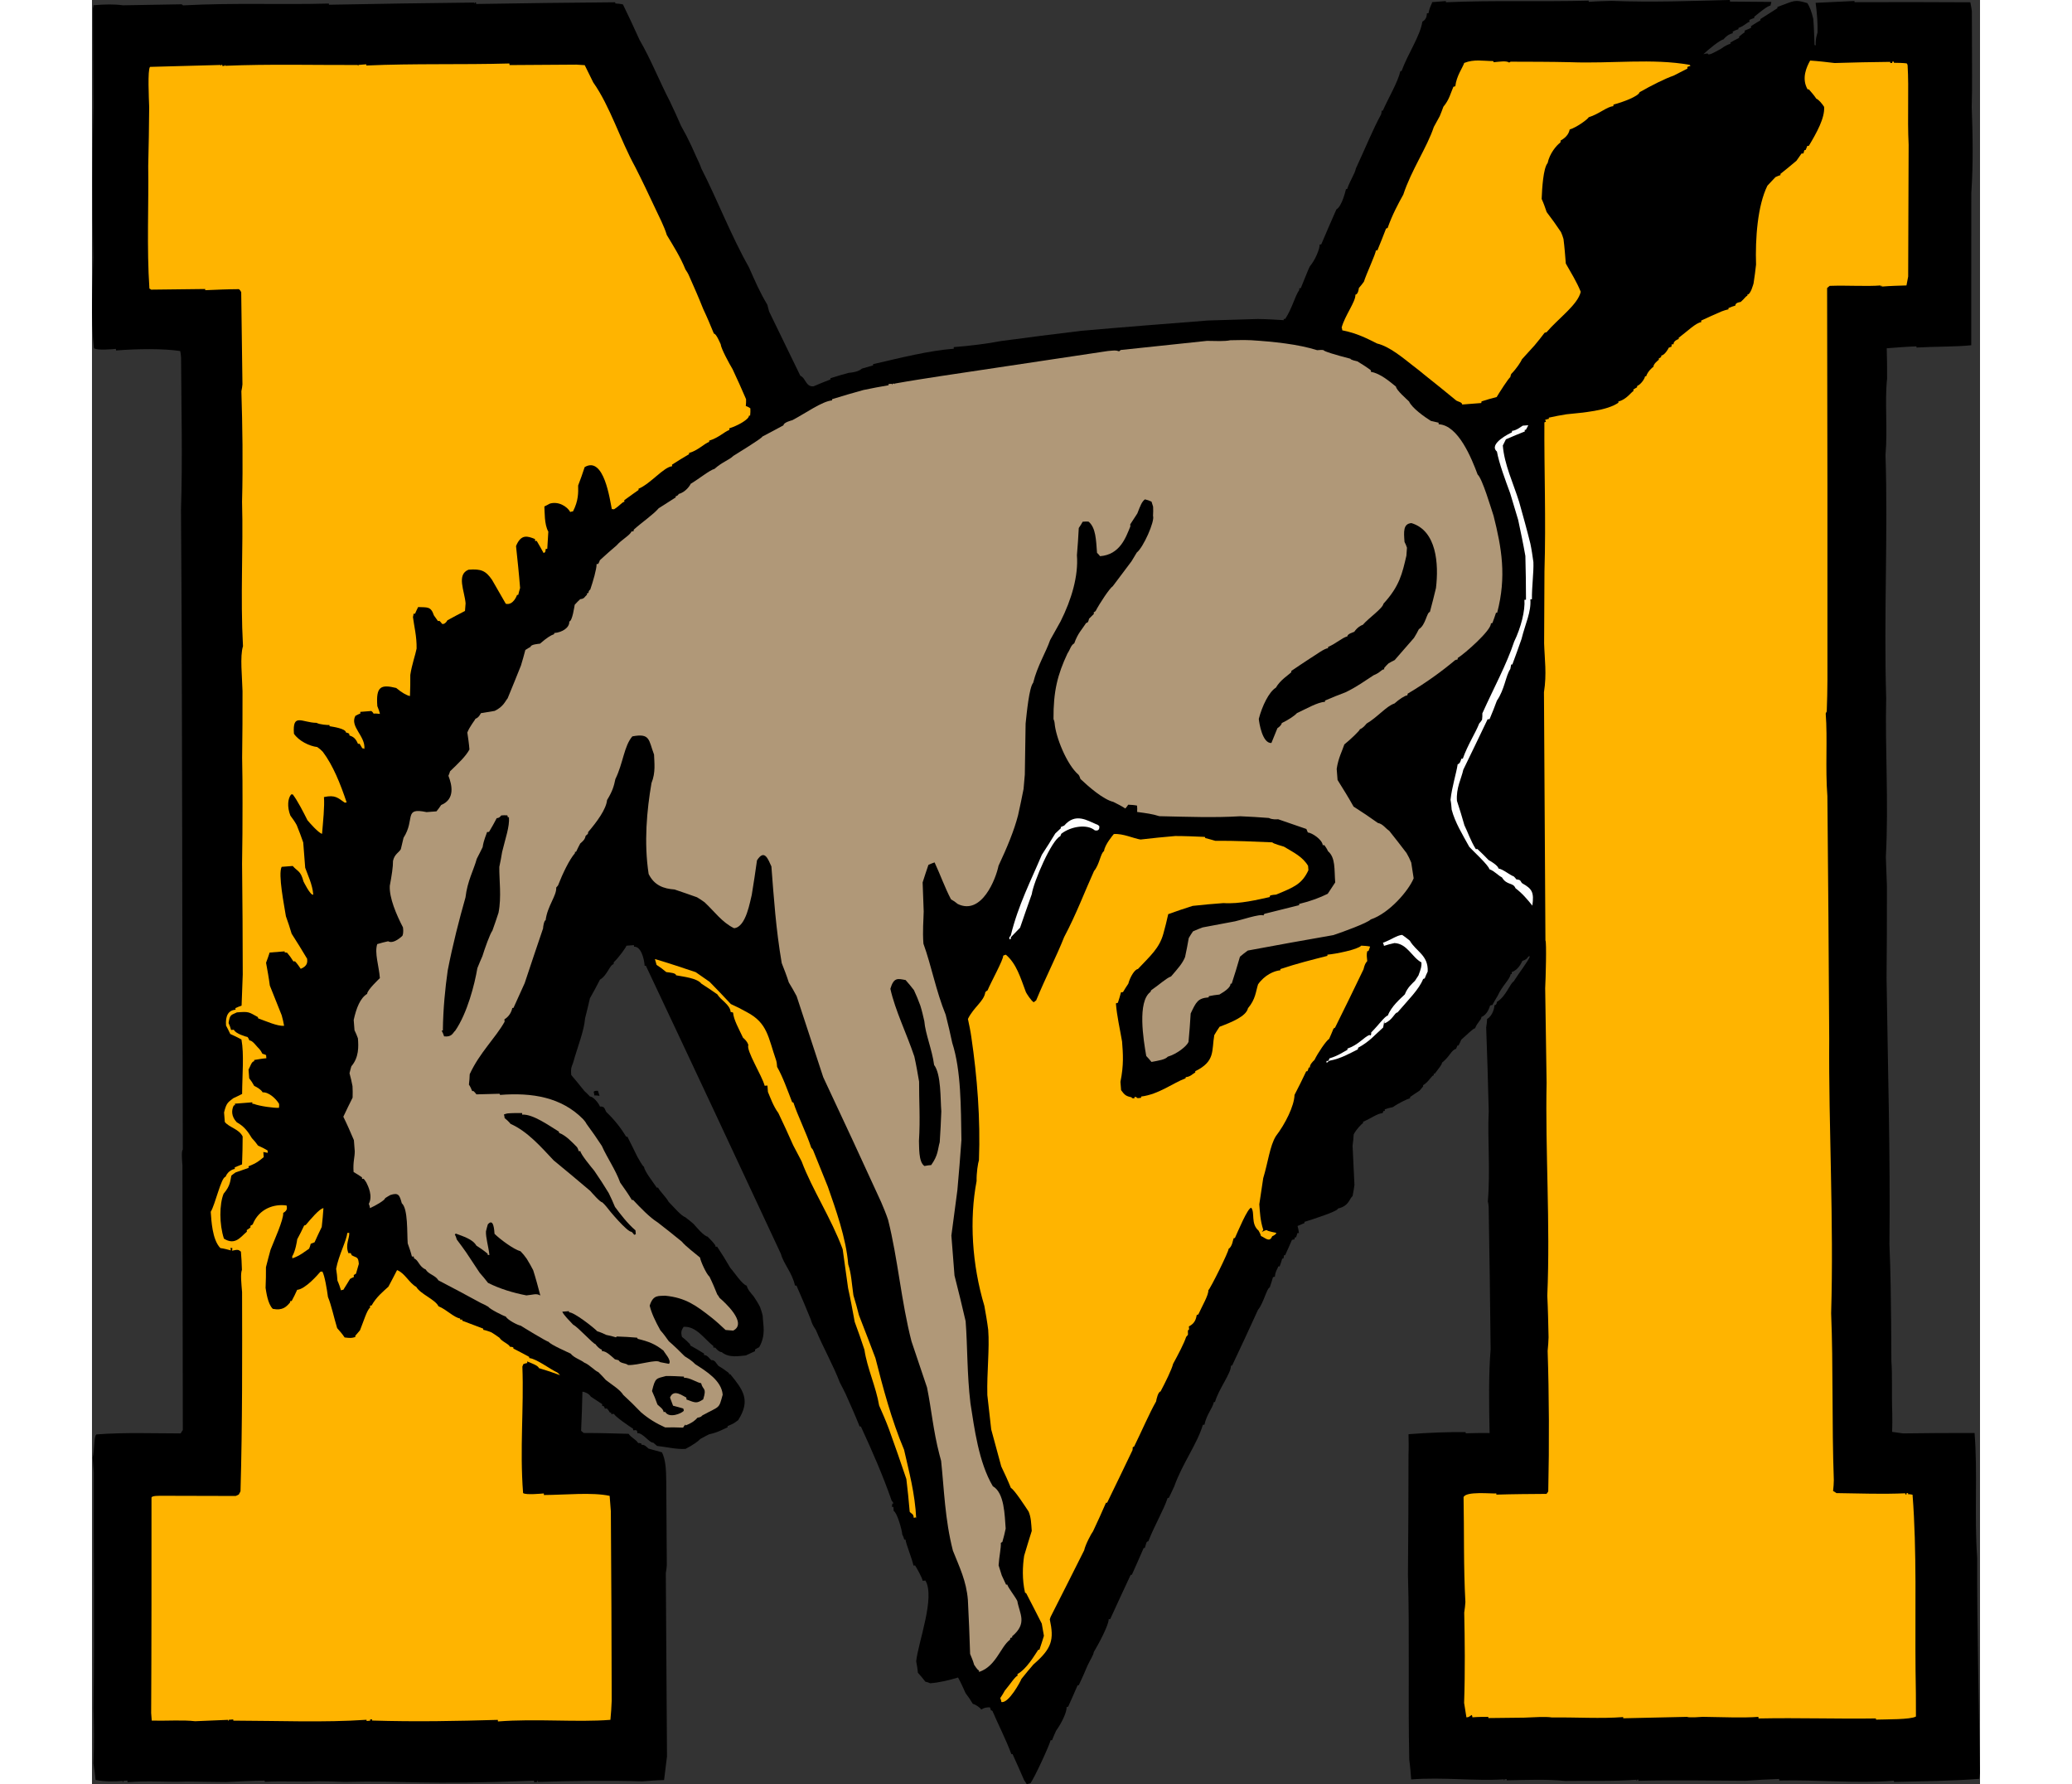 <?xml version="1.0" encoding="UTF-8"?>
<!DOCTYPE svg PUBLIC "-//W3C//DTD SVG 1.1//EN" "http://www.w3.org/Graphics/SVG/1.1/DTD/svg11.dtd">
<!-- Creator: CorelDRAW -->
<svg xmlns="http://www.w3.org/2000/svg" xml:space="preserve" width="7.848in" height="6.757in" version="1.1" style="shape-rendering:geometricPrecision; text-rendering:geometricPrecision; image-rendering:optimizeQuality; fill-rule:evenodd; clip-rule:evenodd"
viewBox="0 0 6249.95 5905.44"
 xmlns:xlink="http://www.w3.org/1999/xlink"
 xmlns:xodm="http://www.corel.com/coreldraw/odm/2003">
 <rect x="0" y="0" width="6249.95" height="5905.44" fill="#333333" stroke="none"/>
 <defs>
  <style type="text/css">
   <![CDATA[
    .fil4 {fill:#FEFEFE}
    .fil0 {fill:black}
    .fil2 {fill:#B09878}
    .fil3 {fill:#FFB400}
    .fil1 {fill:#FFB400}
    .fil5 {fill:white}
   ]]>
  </style>
 </defs>
 <g id="Outline">
  <g id="_2008557759344">
   <path class="fil0" d="M4.84 5835.85c2.95,-63.45 1.87,-127.9 0.19,-183.08 4.13,-267.67 -0.2,-525.47 1.03,-779.76 -1.33,-17.01 -2.56,-32.72 -3.78,-48.43 6.91,-29.51 3.64,-71.4 12.4,-77.35 92.94,-7.25 193.34,-3.24 278.94,-3.34 2.31,-4.13 4.63,-8.26 7.04,-11.09 -0.44,-292.34 -0.87,-584.69 -1.2,-875.72 -1.63,-20.95 -3.68,-47.13 1.15,-52.77 -2.42,-705.73 -0.91,-1411.77 -5.94,-2117.3 5.45,-166.37 1.02,-341.19 0.23,-503.12 -0.61,-7.86 -1.23,-15.71 -3.05,-22.15 -57.31,-8.7 -142.81,-7.29 -212.19,-1.87 -0.2,-2.62 -0.31,-3.93 -0.41,-5.23 -6.55,0.51 -62.73,6.21 -72.61,-2.23 -12.1,-104.42 -4.36,-207.75 -2.35,-300.1 -3.82,-166.96 -3.22,-344.8 0.43,-500.5 -0.53,-107.95 -1.05,-215.91 -1.57,-323.86 1,-4.03 2,-8.06 1.8,-10.68 37.96,-2.96 66.86,-3.9 97.48,0.29 65.76,-1.18 130.21,-2.26 194.66,-3.34 1.41,1.21 2.82,2.41 2.92,3.72 1.21,-1.41 1.1,-2.72 1,-4.03 0.1,1.31 0.2,2.62 0.3,3.92 166.56,-9.05 325.17,-1.68 482.87,-6.09 0.1,1.31 0.2,2.62 0.31,3.93 160.42,-3.3 320.94,-5.3 480.15,-7.19 1.41,1.21 2.82,2.41 3.03,5.03 -0.21,-2.62 -0.31,-3.93 -0.41,-5.23 1.31,-0.1 2.62,-0.21 3.93,-0.31 0.1,1.31 0.2,2.62 0.41,5.23 153.87,-2.79 307.85,-4.28 460.51,-5.66 0.1,1.31 0.21,2.62 0.31,3.93 9.27,0.59 17.22,1.29 25.28,3.29 18.88,39.35 37.75,78.71 55.32,118.17 34.91,59.17 66.02,137.08 100.13,202.9 12.62,26.68 25.24,53.35 36.55,80.12 6.16,11.37 12.31,22.75 18.47,34.12 10.9,21.53 21.9,44.39 31.6,67.34 6.25,12.68 12.62,26.67 17.67,40.76 51.28,100.04 99.15,224.05 157.17,326.2 19.18,43.28 35.34,81.53 61.07,124.3 1.82,6.44 3.74,14.19 5.66,21.95 34.52,71.06 69.04,142.12 103.57,213.17 17.63,6.53 17.36,36.84 43.54,34.8 19.13,-8.08 38.25,-16.16 56.17,-22.82 -0.1,-1.31 -0.2,-2.62 -0.3,-3.93 20.54,-6.87 41.17,-12.43 60.5,-17.89 24.87,-1.94 37.56,-8.2 43.69,-13.95 12.89,-3.64 25.78,-7.28 37.35,-10.82 -0.1,-1.31 -0.21,-2.62 -0.31,-3.93 94.43,-21.86 184.84,-44.72 267.31,-51.16 -0.21,-2.62 -0.31,-3.93 -0.41,-5.24 54.98,-4.29 111.06,-11.3 156.47,-20.12 89.92,-12.28 178.62,-23.16 267.33,-34.04 139.97,-12.25 280.03,-23.18 418.79,-34.02 55.18,-1.67 110.37,-3.35 164.24,-4.92 29,0.37 58.11,2.05 85.9,3.83 -0.1,-1.31 -0.2,-2.62 -0.31,-3.93 2.62,-0.21 3.93,-0.31 5.24,-0.41 23.52,-36.08 31.14,-73.55 46.51,-95.82 -0.2,-2.62 -0.31,-3.93 -0.41,-5.23 2.62,-0.21 3.92,-0.31 5.23,-0.41 6.63,-16.32 13.26,-32.64 19.88,-48.97 3.31,-8.16 6.63,-16.32 10.05,-23.17 18.1,-21.17 33.57,-59.25 32.55,-72.34 2.62,-0.2 3.93,-0.31 5.23,-0.41 16.67,-39.5 33.45,-77.68 50.22,-115.87 18.92,-10.7 30.65,-62.97 31.65,-67.01 1.31,-0.1 2.62,-0.2 3.93,-0.31 10.74,-31.12 25.12,-49.37 28.92,-68.11 29.34,-62.87 56.95,-130.87 83.48,-179.05 1,-4.03 2,-8.05 1.7,-11.98 1.31,-0.1 2.62,-0.2 3.93,-0.31 20.19,-45.04 49.34,-93.41 58.26,-130.98 1.31,-0.1 2.62,-0.2 3.93,-0.31 20.57,-56.92 60.89,-114.06 68.89,-163.42 13.89,-7.66 14.28,-19.55 14.97,-27.51 2.62,-0.2 3.93,-0.3 5.24,-0.41 5.71,-28.1 12.15,-29.92 11.64,-36.47 15.71,-1.23 31.42,-2.45 45.82,-3.58 0.1,1.31 0.2,2.62 0.31,3.93 156.18,-6.92 318.63,-1.17 472.4,-5.27 0.1,1.31 0.2,2.62 0.31,3.93 24.87,-1.94 49.84,-2.58 74.82,-3.21 136.05,5.18 267.37,0.2 392.24,-2.97 0.1,1.31 0.2,2.62 0.41,5.24 46.12,0.35 92.24,0.7 137.06,1.15 -1,4.03 -2,8.06 -3.01,12.09 -11.68,2.23 -33.91,21.08 -53.73,37.12 0.1,1.31 0.21,2.62 0.31,3.93 -5.13,1.72 -10.27,3.43 -16.61,6.56 0.1,1.31 0.31,3.93 0.51,6.55 -7.85,0.61 -16.1,13.11 -36.63,19.98 0.1,1.31 0.2,2.62 0.31,3.93 -6.44,1.82 -12.78,4.95 -19.13,8.08 0.1,1.31 0.21,2.62 0.41,5.24 -7.75,1.92 -18.02,5.35 -31.29,20.88 -10.47,0.82 -51.32,34.3 -66.01,48.61 5.14,-1.72 10.37,-2.12 14.3,-2.43 0.71,9.16 20.84,-2.95 43.59,-15.26 16.2,-11.8 22.64,-13.62 31.6,-16.95 -0.1,-1.31 -0.2,-2.62 -0.3,-3.93 10.06,-6.05 20.23,-10.8 29.08,-15.44 -0.1,-1.31 -0.2,-2.62 -0.31,-3.93 6.13,-5.74 12.38,-10.18 18.62,-14.62 -0.21,-2.62 -0.31,-3.93 -0.41,-5.24 7.65,-3.23 15.3,-6.46 21.64,-9.59 -0.2,-2.62 -0.3,-3.93 -0.41,-5.23 11.27,-7.47 21.33,-13.52 31.4,-19.58 -0.1,-1.31 -0.21,-2.62 -0.31,-3.92 18.82,-12 37.63,-24.01 56.45,-36.02 -0.1,-1.31 -0.2,-2.62 -0.31,-3.93 58.89,-21.72 55.97,-25.44 99.08,-13 4.44,6.24 7.67,13.89 10.9,21.54 3.43,10.27 6.87,20.54 9,30.91 2.25,28.8 3.19,57.7 4.13,86.6 1.31,-0.1 2.62,-0.21 4.03,1 -1.64,-20.94 4.89,-38.58 5.89,-42.6 0.08,-15.81 0.26,-30.31 -0.86,-44.71 -1.43,-18.33 -2.86,-36.66 -5.5,-53.57 43.3,-2.06 86.6,-4.13 128.59,-6.09 0.1,1.31 0.2,2.62 0.31,3.93 127.69,-0.75 255.48,-0.19 383.28,0.37 2.13,10.37 4.25,20.74 5.07,31.21 0.18,69.79 0.36,139.58 0.65,210.67 0.04,34.24 0.08,68.48 -1.09,104.13 3.23,91.94 5.35,186.6 -1.39,285.9 -0.11,167.27 -0.22,334.54 -0.23,503.12 -50.95,5.29 -119.53,4.07 -181.16,7.56 -0.1,-1.31 -0.2,-2.62 -0.31,-3.93 -32.83,1.25 -65.55,3.8 -98.28,6.35 1.25,32.83 1.19,65.76 1.22,100 -8.37,78.36 2.3,164.45 -5.25,253.28 8.45,260.11 -5.94,531.22 2.23,804.52 -3.93,168.89 8.55,345.71 -1.11,525.58 1.14,31.52 2.29,63.04 3.53,95.87 0.01,101.41 0.03,202.82 -1.16,305.64 3.95,286.8 12.85,586.39 9.46,880.35 2.17,44.61 3.13,90.63 4.08,136.65 1.2,82.88 2.41,165.76 2.4,250.05 3.68,47.13 0.53,107.96 2.91,172.3 0.22,19.74 0.55,40.79 -0.43,61.93 11.99,1.7 23.98,3.4 35.96,5.1 78.95,-0.89 157.9,-1.79 236.96,-1.38 10.53,134.83 -1.4,268.78 8.63,414.19 -0.85,225.28 5.68,477.63 9.37,710.46 -0.8,6.65 -1.6,13.29 -2.39,19.94 -90.32,7.05 -186.4,7.97 -282.36,10.19 -0.1,-1.31 -0.21,-2.62 -0.31,-3.92 -125.67,9.81 -254.49,-3.84 -379.36,-0.67 -0.2,-2.62 -0.3,-3.93 -0.41,-5.24 -36.75,1.55 -73.51,3.11 -111.47,6.07 -111.98,-0.47 -233.33,-2.85 -354.27,0.01 -0.1,-1.31 -0.21,-2.62 -0.31,-3.93 -1.31,0.1 -2.62,0.2 -3.93,0.31 0.1,1.31 -1.1,2.72 -2.31,4.13 -0.1,-1.31 -0.21,-2.62 -0.31,-3.93 -73.3,5.72 -152.56,2.69 -236.75,3.99 -57.1,-6.07 -124.07,-3.48 -192.45,-2.1 -0.1,-1.31 -0.2,-2.62 -0.31,-3.92 -1.31,0.1 -3.92,0.3 -6.54,0.51 0.1,1.31 -1.11,2.72 -2.32,4.13 -0.1,-1.31 -0.2,-2.62 -0.31,-3.93 -95.66,6.15 -202.12,-7.93 -306.84,0.25 -1.74,-22.26 -3.47,-44.51 -6.42,-65.36 -4.37,-207.75 1.43,-420.24 -4.32,-612.07 1.46,-133.13 1.61,-266.16 1.86,-397.89 0.88,-22.46 0.46,-44.81 0.02,-67.17 65.45,-5.11 132.42,-7.71 189.12,-6.86 0.1,1.31 0.2,2.62 0.3,3.93 26.29,-0.74 52.57,-1.47 78.96,-0.9 -1.92,-92.04 -3.45,-195.97 3.41,-276.84 -1.79,-157.9 -3.48,-314.5 -6.48,-470.99 -0.51,-6.55 -1.02,-13.09 -2.74,-18.23 8.84,-106.05 -1.65,-206.64 2.98,-299.19 -2.02,-93.35 -5.25,-185.29 -8.47,-277.23 1.9,-9.37 2.5,-18.63 3.09,-27.9 18.92,-10.7 24.63,-38.8 24.12,-45.35 6.55,-0.51 7.45,-5.85 8.34,-11.19 30.19,-18.16 42.73,-59.97 55.31,-67.53 21.11,-33.26 46.35,-64.2 54.09,-83.25 -1.31,0.1 -2.62,0.2 -5.24,0.41 -4.62,8.26 -9.65,11.29 -19.92,14.73 -3.42,6.85 -13.46,30.02 -35.31,37 0.1,1.31 0.31,3.93 0.51,6.55 -1.31,0.1 -2.62,0.21 -3.93,0.31 -2.6,17.33 -28.55,39.11 -43.12,71.85 -5.83,9.68 -11.66,19.35 -17.39,30.33 -2.62,0.2 -5.23,0.41 -7.75,1.92 -1,4.03 -8.22,29.62 -28.66,37.8 0.71,9.16 -13.17,16.83 -20.8,37.18 -6.55,0.52 -26.06,20.48 -45.78,37.82 -2.21,5.44 -5.62,12.3 -9.04,19.14 -1.31,0.1 -2.62,0.21 -3.93,0.31 -1.11,2.72 -2.11,6.75 -4.42,10.88 -15.5,3.85 -20.41,25.3 -46.47,45.77 0.51,6.55 -11.66,19.35 -23.53,36.08 -1.31,0.1 -2.62,0.21 -3.92,0.31 0.1,1.31 0.2,2.62 0.41,5.24 -7.85,0.61 -15.48,20.96 -35.61,33.07 0.1,1.31 0.21,2.62 0.31,3.93 -3.62,4.24 -7.24,8.47 -12.06,14.11 -10.07,6.06 -20.03,13.42 -31.29,20.88 0.1,1.31 0.2,2.62 0.3,3.93 -11.58,3.54 -38.25,16.16 -56.96,29.47 -9.06,2.02 -18.12,4.05 -27.08,7.38 0.1,1.31 0.2,2.62 0.41,5.24 -1.31,0.1 -2.62,0.2 -5.23,0.41 0.1,1.31 -1,4.03 -2.11,6.75 -18.32,1.43 -38.15,17.47 -64.92,28.78 0.1,1.31 0.2,2.62 0.31,3.93 -5.03,3.02 -23.34,21.58 -31.28,38 -0.39,11.88 -2.08,23.87 -3.68,37.17 2.06,43.3 4.13,86.6 6.19,129.9 -1.7,11.99 -3.4,23.98 -6.3,37.37 -10.07,6.06 -10.64,32.44 -48.19,40.64 0.71,9.17 -87.97,37.16 -111.13,44.24 0.1,1.31 0.21,2.62 0.31,3.93 -7.65,3.23 -15.3,6.46 -22.95,9.69 1.93,7.75 3.85,15.5 4.46,23.36 -1.31,0.1 -2.62,0.2 -5.24,0.41 -1,4.03 -2,8.05 -4.21,13.5 -1.31,0.1 -2.62,0.2 -5.13,1.72 0.1,1.31 0.2,2.62 0.41,5.24 -2.62,0.2 -5.23,0.41 -9.06,2.02 -6.63,16.32 -14.57,32.75 -22.4,50.48 -1.31,0.1 -2.62,0.2 -3.93,0.31 0.2,2.62 -0.8,6.64 -1.8,10.68 -1.31,0.1 -2.62,0.2 -3.93,0.31 -2,8.06 -5.32,16.22 -8.53,25.69 -1.31,0.1 -2.62,0.2 -5.23,0.41 0.41,5.23 -9.35,15.21 -10.53,33.75 -1.31,0.1 -3.93,0.31 -6.45,1.82 -3.11,10.78 -6.22,21.56 -10.53,33.75 -9.16,0.72 -20.89,53 -38.99,74.17 -28.13,61.46 -56.25,122.92 -85.69,184.49 -1.31,0.1 -2.62,0.2 -3.93,0.3 1.84,23.56 -41.3,78.3 -52.53,120 -1.31,0.1 -2.62,0.2 -3.93,0.31 -3.7,20.04 -24.42,41.42 -31.03,74.86 -1.31,0.1 -2.62,0.2 -5.23,0.41 -18.76,63.36 -67.73,127.77 -94.73,203.63 -5.63,12.29 -11.25,24.58 -18.08,38.28 -1.31,0.1 -2.62,0.21 -3.93,0.31 -12.75,39.19 -41.89,87.56 -63.88,143.27 -7.86,0.61 -7.14,9.78 -11.46,21.97 -1.31,0.1 -2.62,0.2 -3.93,0.31 -12.25,28.61 -25.71,58.64 -39.17,88.66 -1.31,0.1 -2.62,0.21 -3.92,0.31 -22.6,47.86 -45.11,97.03 -67.61,146.2 -1.31,0.1 -2.62,0.21 -5.23,0.41 1.33,17.02 -31.93,80.2 -49.42,109.22 -0.59,9.27 -11.25,24.58 -20.29,43.73 -8.83,21.76 -18.98,43.63 -29.13,65.49 -1.31,0.1 -2.62,0.2 -3.93,0.31 -10.05,23.17 -20.09,46.34 -31.34,70.93 -1.31,0.1 -2.62,0.21 -5.14,1.72 1.12,14.4 -14.54,49.87 -34.75,77.79 -4.52,9.57 -8.94,20.45 -13.36,31.33 -1.31,0.1 -2.62,0.2 -5.23,0.41 0.61,7.86 -54.54,128.06 -66.61,142.17 -3.93,0.31 -7.75,1.92 -11.58,3.54 -3.03,-5.03 -6.05,-10.06 -8.98,-13.79 -12.82,-29.29 -25.64,-58.58 -38.36,-86.56 -1.31,0.1 -2.62,0.2 -3.93,0.31 -18.39,-49.93 -44.73,-100.56 -62.5,-142.63 -1.41,-1.21 -2.82,-2.41 -5.44,-2.21 -0.31,-3.93 -1.93,-7.75 -3.43,-10.27 -10.47,0.82 -15.81,-0.08 -28.39,7.48 -4.54,-7.55 -19.76,-16.9 -27.82,-18.9 -7.57,-12.58 -15.03,-23.85 -23.81,-35.02 -7.98,-17.81 -15.95,-35.63 -25.13,-52.03 -28.29,8.79 -61.92,16.68 -92.02,19.04 -5.44,-2.21 -10.88,-4.42 -16.22,-5.32 -7.36,-9.96 -16.03,-19.82 -24.71,-29.68 -1.02,-13.09 -3.35,-26.08 -5.58,-37.76 6.87,-63.75 63.8,-211.75 30.51,-267.1 -2.62,0.21 -5.24,0.41 -9.17,0.72 -0.71,-9.16 -22.11,-47 -25.03,-50.73 -1.31,0.1 -2.62,0.2 -5.23,0.41 -6.07,-27.18 -23.75,-67.94 -26.48,-86.17 -1.31,0.1 -2.62,0.2 -3.93,0.31 -1.82,-6.44 -3.54,-11.58 -6.57,-16.61 -1.33,-17.02 -17.61,-73.69 -28.49,-78.12 -0.41,-5.23 -0.71,-9.16 -1.02,-13.09 -1.42,-1.21 -2.72,-1.1 -5.34,-0.9 1,-4.03 2,-8.05 1.8,-10.68 1.31,-0.1 2.62,-0.2 3.93,-0.31 -1.62,-3.82 -3.13,-6.34 -5.95,-8.75 -28.9,-83.35 -64.14,-163.57 -102.2,-246.21 -1.31,0.1 -2.62,0.2 -3.92,0.31 -14.75,-37.04 -30.7,-72.67 -46.65,-108.3 -6.26,-12.68 -12.51,-25.36 -18.67,-36.74 -23.13,-60.09 -58.24,-121.89 -79.46,-174.23 -11.9,-17.51 -13.72,-23.95 -17.26,-35.53 -14.74,-37.04 -30.8,-73.98 -46.85,-110.92 -1.41,-1.21 -2.72,-1.1 -5.34,-0.9 -8.5,-41.48 -38.65,-73.37 -46.34,-104.38 -148.71,-318.96 -297.3,-636.61 -447.21,-954.16 -1.31,0.1 -2.62,0.2 -3.93,0.31 -2.05,-26.18 -12.96,-64.84 -35.22,-63.11 -0.2,-2.62 -0.31,-3.92 -0.41,-5.23 -7.85,0.61 -15.71,1.22 -24.87,1.94 0.31,3.93 -27.04,41.62 -41.83,54.63 0.1,1.31 0.31,3.93 -0.8,6.65 -11.78,0.92 -20.8,37.18 -44.75,50.9 -10.25,20.56 -21.8,41.21 -33.36,61.87 -4.91,21.46 -9.82,42.91 -15.94,65.78 -3.28,42.4 -24.37,92.78 -39.81,147.98 -4.32,12.19 -8.04,15.12 -6.1,39.99 14.52,17.3 29.04,34.61 43.67,53.22 7.06,6.03 12.8,12.17 18.55,18.3 10.47,-0.82 29.43,22.73 32.86,33 17.02,-1.33 15.22,9.35 21.17,18.1 25.61,24.34 47.49,51.61 65.65,81.8 1.31,-0.1 2.62,-0.2 3.93,-0.31 10.9,21.54 21.8,43.08 32.8,65.93 4.54,7.55 16.95,31.6 22.39,33.81 1.12,14.4 28.86,49.11 42.28,69.14 1.31,-0.1 2.62,-0.21 3.92,-0.31 9.18,16.4 24.61,28.37 35.3,47.29 17.14,17.1 40.44,45.58 55.35,51 9.78,7.14 18.24,14.38 26.71,21.62 10.08,11.06 33.38,39.54 46.78,42.44 8.57,8.55 17.14,17.1 24.5,27.06 1.41,1.21 1.61,3.82 1.82,6.44 2.62,-0.2 3.92,-0.31 5.23,-0.41 14.93,22.54 29.96,46.39 43.68,70.34 11.49,12.27 39.95,56.15 54.65,58.95 0.82,10.47 15.24,26.47 22.49,35.12 7.47,11.27 14.93,22.54 21.19,35.22 3.34,8.96 6.77,19.23 8.9,29.6 1.14,31.52 11.45,62.32 -11.66,103.64 -3.82,1.61 -8.86,4.64 -13.89,7.66 0.1,1.31 0.21,2.62 0.41,5.24 -10.17,4.75 -20.33,9.49 -30.5,14.23 -19.64,1.54 -55.88,9.63 -79.87,-10.89 -7.85,0.61 -19.35,-11.66 -20.86,-14.18 -1.41,-1.2 -4.03,-1 -6.65,-0.8 -0.2,-2.62 -0.3,-3.93 -0.41,-5.23 -29.43,-22.73 -56.57,-66.7 -98.46,-63.43 -4.63,8.26 -10.76,14.01 -5.3,33.34 9.78,7.14 18.35,15.69 26.92,24.24 0.1,1.31 0.2,2.62 0.31,3.92 15.12,8.04 30.33,17.39 45.55,26.74 0.1,1.31 0.2,2.62 0.41,5.24 10.47,-0.82 18.04,11.76 23.69,16.59 13.09,-1.02 16.73,11.87 23.89,19.21 12.39,6.93 23.59,15.28 34.77,23.62 0.1,1.31 0.2,2.62 0.31,3.93 1.31,-0.1 2.62,-0.2 3.92,-0.31 42.26,52.02 68.58,85.52 26.36,152.04 -12.48,8.88 -11.07,10.08 -35.32,19.88 0.1,1.31 0.2,2.62 0.31,3.93 -15.3,6.46 -31.6,16.95 -61.4,23.23 -8.86,4.64 -19.02,9.39 -29.08,15.44 -6.04,7.06 -24.75,20.37 -48.81,32.78 -28.8,2.25 -65.06,-6.77 -94.27,-9.76 -4.24,-3.62 -8.47,-7.24 -12.7,-10.86 -13.09,1.03 -34.18,-32.89 -52.5,-31.46 -0.82,-10.47 -2.13,-10.37 -13.91,-9.45 -0.21,-2.62 -0.31,-3.93 -0.41,-5.24 -11.08,-7.03 -59.76,-40.11 -63.09,-49.07 -2.62,0.2 -5.24,0.41 -9.16,0.72 -0.21,-2.62 -0.31,-3.93 -0.41,-5.24 -1.31,0.1 -2.62,0.2 -3.93,0.31 -3.02,-5.03 -6.05,-10.06 -10.29,-13.68 -1.31,0.1 -3.93,0.31 -6.55,0.51 -0.2,-2.62 -1.72,-5.14 -3.23,-7.65 -1.41,-1.21 -2.72,-1.11 -5.34,-0.9 -0.2,-2.62 -0.41,-5.24 -0.51,-6.55 -12.5,-8.25 -24.99,-16.49 -37.49,-24.73 -6.05,-10.06 -19.65,-15.59 -27.61,-16.28 -0.65,42.2 -2.52,85.8 -4.38,129.41 2.83,2.41 5.65,4.83 8.47,7.24 50.05,0.04 100.2,1.4 149.05,2.85 7.57,12.58 23.78,17.9 31.35,30.48 3.93,-0.31 7.96,0.7 10.68,1.8 0.1,1.31 0.21,2.62 0.31,3.93 10.47,-0.82 16.32,6.63 23.38,12.66 14.81,4.11 29.62,8.22 44.42,12.33 12.52,25.36 13.77,58.19 14.21,97.67 0.61,92.15 1.22,184.29 1.83,276.43 -0.7,7.96 -1.39,15.92 -3.29,25.28 1.23,201.41 2.57,404.12 3.91,606.84 -3.29,25.28 -6.49,51.87 -9.68,78.46 -23.66,0.53 -47.23,2.37 -72.1,4.31 -106.95,-3.51 -230.61,-1.75 -344.91,1.9 -0.21,-2.62 -1.62,-3.82 -3.03,-5.03 0.1,1.31 0.2,2.62 0.41,5.23 -2.62,0.2 -6.55,0.51 -10.47,0.82 -0.2,-2.62 -0.31,-3.93 -0.41,-5.23 -373.42,15.02 -421.18,-0.77 -626.57,4.14 -30.42,-1.57 -60.73,-1.84 -91.04,-2.11 -52.46,2.78 -112.08,-1.78 -173.71,1.71 -0.1,-1.31 -0.2,-2.62 -0.3,-3.93 -42.1,0.65 -85.4,2.72 -128.7,4.78 -43.5,-0.55 -87.01,-1.11 -130.51,-1.66 -65.66,2.49 -121.45,-3.69 -194.76,2.04 -0.21,-2.62 -0.31,-3.93 -0.41,-5.24 -3.93,0.31 -7.86,0.61 -13.09,1.03 0.1,1.31 -1.1,2.72 -2.21,5.44 -0.2,-2.62 -0.3,-3.92 -0.41,-5.23 -23.56,1.84 -59.01,3.29 -89.83,-3.52 -1.43,-18.32 -4.18,-36.55 -6.91,-54.78z"/>
   <path class="fil1" d="M195.89 5668.16c1.24,-237.16 1.17,-474.21 1.1,-711.27 -0.61,-7.85 29.8,-6.28 33.73,-6.58 81.67,0.21 163.34,0.42 245.02,0.63 3.82,-1.61 7.65,-3.23 10.17,-4.75 2.31,-4.13 4.63,-8.26 5.73,-10.98 6.39,-221.75 5.63,-450.86 5.19,-658.91 -2.05,-26.18 -6.01,-60.12 -0.49,-73.72 -0.32,-21.05 -1.86,-40.68 -3.39,-60.32 -8.47,-7.24 -11.09,-7.03 -29.21,-2.98 1,-4.03 0.8,-6.65 0.59,-9.27 -1.31,0.1 -3.92,0.31 -6.55,0.51 1.51,2.52 1.72,5.14 1.93,7.75 -10.78,-3.11 -22.87,-6.12 -34.86,-7.81 -27.22,-28.17 -29.61,-92.51 -31.76,-120.01 15.18,-24.89 34.51,-114.64 48.91,-115.76 8.83,-21.76 28.27,-25.91 30.88,-26.12 -0.2,-2.62 -0.31,-3.93 -0.41,-5.24 8.96,-3.33 16.61,-6.56 24.26,-9.79 1.48,-31.72 1.74,-62.04 2.01,-92.35 -12.51,-25.36 -44.44,-29.46 -59.07,-48.07 -0.82,-10.47 -1.63,-20.95 -2.45,-31.42 7.92,-33.54 14.46,-34.05 30.56,-47.16 10.17,-4.75 20.33,-9.49 29.19,-14.13 0.33,-63.24 6.9,-130.92 -2.22,-180.26 -12.39,-6.93 -24.69,-12.56 -36.98,-18.18 -4.75,-10.17 -9.39,-19.02 -14.03,-27.88 -2.56,-32.72 7.9,-50.66 31.46,-52.5 -0.2,-2.62 -0.31,-3.93 -0.41,-5.23 7.65,-3.23 13.99,-6.36 20.44,-8.18 1.27,-34.35 2.54,-68.69 3.81,-103.03 -0.34,-122.46 -0.68,-244.91 -2.23,-365.96 1.33,-67.27 1.36,-134.44 1.49,-200.3 -0.06,-51.36 -0.02,-101.41 -1.28,-151.36 0.82,-73.82 1.65,-147.64 1.26,-220.04 -1.06,-47.33 -8.99,-115.19 1.54,-148.94 -9.05,-166.56 1.25,-321.45 -3.06,-477.84 3.28,-126.69 1.32,-252.97 -2.23,-365.95 2,-8.06 2.7,-16.02 3.5,-22.66 -1.43,-102.61 -2.75,-203.92 -4.08,-305.23 -1.61,-3.82 -4.54,-7.55 -7.36,-9.96 -36.86,0.25 -73.61,1.8 -111.68,3.45 -0.1,-1.31 -0.2,-2.62 -0.31,-3.92 -59.21,0.67 -118.43,1.34 -178.95,2.12 -1.41,-1.21 -2.82,-2.41 -5.54,-3.52 -9.22,-134.93 -2.03,-279.05 -3.99,-405.33 1.44,-65.96 2.97,-130.62 3.2,-195.17 -0.94,-28.9 -5.68,-123.36 2.77,-133.23 77.54,-2.1 155.08,-4.21 232.62,-6.31 1.41,1.21 2.82,2.41 2.92,3.73 -0.1,-1.31 -0.21,-2.62 -0.31,-3.93 1.31,-0.1 2.62,-0.2 3.93,-0.31 0.1,1.31 0.2,2.62 0.3,3.93 2.62,-0.2 5.24,-0.41 6.55,-0.51 1.21,-1.42 2.41,-2.83 2.32,-4.13 0.1,1.31 0.2,2.62 0.31,3.92 145.71,-6.11 297.48,-2.15 438.36,-2.61 1.41,1.21 2.83,2.41 2.92,3.72 -0.1,-1.31 -0.2,-2.62 -0.31,-3.93 9.16,-0.71 18.33,-1.43 26.18,-2.04 0.1,1.31 0.2,2.62 0.31,3.93 157.5,-7.03 315.91,-2.28 473.6,-6.69 0.1,1.31 0.2,2.62 0.41,5.24 73.72,-0.49 147.43,-0.98 221.15,-1.46 9.26,0.59 18.53,1.19 27.79,1.78 9.39,19.02 18.77,38.04 28.16,57.07 56.29,79.89 88.43,188.01 139.09,280.2 23.32,45.59 45.42,92.6 67.53,139.6 11.1,24.16 28.06,55.76 36.95,85.35 21.19,35.22 45.2,72.86 61.56,113.73 4.44,6.24 8.98,13.78 12.21,21.44 15.95,35.63 32.01,72.57 46.75,109.61 12.62,26.68 23.93,53.45 35.34,81.53 7.86,-0.61 20.99,32.6 22.5,35.12 1.12,14.4 28.78,64.92 39.37,82.53 15.75,33.01 30.18,66.13 44.62,99.24 0.51,6.55 -0.19,14.5 -0.88,22.46 5.44,2.21 10.88,4.42 15.11,8.04 0.61,7.85 -0.08,15.81 -0.77,23.77 -1.31,0.1 -2.62,0.2 -3.93,0.31 0.92,11.78 -36.92,33.17 -65.21,41.97 0.1,1.31 0.2,2.62 0.41,5.23 -17.92,6.67 -33.6,25.01 -67.03,35.53 0.1,1.31 0.2,2.62 0.31,3.93 -15.4,5.15 -38.54,29.35 -66.92,36.83 0.1,1.31 0.2,2.62 0.3,3.93 -18.92,10.7 -37.74,22.7 -56.55,34.71 0.1,1.31 0.2,2.62 0.41,5.23 -27.49,2.15 -71.84,58.29 -111.4,74.55 0.1,1.31 0.21,2.62 0.31,3.93 -14.99,10.39 -31.19,22.19 -47.39,33.99 0.1,1.31 0.2,2.62 0.41,5.24 -7.86,0.61 -14.79,13 -34.92,25.11 -1.42,-1.21 -4.03,-1 -6.65,-0.8 -6.28,-29.8 -25.68,-177.11 -89.89,-139.17 -6.32,20.25 -13.95,40.6 -21.58,60.95 0.53,23.66 1.27,49.95 -17.02,85.62 -2.62,0.2 -5.24,0.41 -9.06,2.02 -10.69,-18.92 -39.72,-36.41 -68.01,-27.61 -5.03,3.02 -11.37,6.16 -17.72,9.28 1.33,17.02 -0.64,59.31 13.09,83.27 -1.19,18.53 -2.37,37.06 -3.46,56.9 -1.31,0.1 -2.62,0.2 -5.24,0.41 0.21,2.62 -0.8,6.64 -1.8,10.68 -1.31,0.1 -2.51,1.51 -5.03,3.02 -7.67,-13.89 -15.34,-27.78 -22.91,-40.35 -1.31,0.1 -2.62,0.2 -5.23,0.41 -0.2,-2.62 -0.41,-5.23 -0.51,-6.55 -24.49,-9.94 -46.15,-17.47 -62.72,23.33 4.89,45.71 9.77,91.43 13.45,138.56 -2.11,6.75 -4.11,14.81 -6.12,22.87 -1.31,0.1 -2.62,0.2 -3.93,0.31 0,0 -11.74,35.16 -37.23,29.24 -15.24,-26.47 -30.47,-52.93 -45.71,-79.4 -20.78,-29.99 -35.79,-36.72 -77.68,-33.45 -40.86,16.36 -12.91,70.81 -9.74,111.39 -0.7,7.96 -1.39,15.92 -1.99,25.18 -19.02,9.39 -37.94,20.09 -58.17,30.88 -3.42,6.85 -10.76,14.01 -17.51,11.91 -2.92,-3.73 -5.85,-7.45 -8.67,-9.86 -1.31,0.1 -2.62,0.2 -5.23,0.41 -4.44,-6.24 -8.88,-12.48 -13.32,-18.71 -10.31,-30.8 -21.78,-25.96 -52.2,-27.53 -3.41,6.85 -6.83,13.7 -10.14,21.86 -1.31,0.1 -2.62,0.2 -5.23,0.41 0.2,2.62 -0.8,6.65 -1.8,10.68 3.66,30.01 12.86,63.53 12.1,104.42 -3.7,20.04 -15.65,52.58 -20.85,87.24 0.43,22.35 -0.35,46.12 -1.13,69.89 -10.68,-1.8 -28.61,-12.25 -45.55,-26.74 -49.66,-11.93 -67.68,-6.57 -62.47,60.19 3.23,7.65 6.57,16.61 8.59,25.67 -6.65,-0.8 -13.29,-1.6 -21.15,-0.98 -1.61,-3.83 -4.44,-6.24 -7.26,-8.65 -11.78,0.92 -23.56,1.84 -36.66,2.86 0.1,1.31 0.2,2.62 0.41,5.24 -5.14,1.72 -10.17,4.74 -16.51,7.87 -19.6,35.77 34.21,67.13 29.63,109.63 -1.41,-1.21 -4.13,-2.31 -6.75,-2.11 -3.03,-5.03 -6.06,-10.06 -9.08,-15.09 -1.31,0.1 -2.62,0.2 -5.24,0.41 -8.08,-19.13 -16.34,-23.75 -28.53,-28.06 -0.2,-2.62 -0.31,-3.93 -0.41,-5.23 -2.82,-2.41 -6.85,-3.42 -10.88,-4.42 -1.02,-13.09 -43.62,-18.98 -54.3,-20.78 -0.1,-1.31 -0.21,-2.62 -0.31,-3.93 -5.24,0.41 -33.03,-1.37 -42.71,-7.2 -47.44,-0.25 -80.4,-34.55 -74.89,36.13 16.34,23.75 50.6,40.83 77.19,44.02 6.96,4.72 12.6,9.55 18.35,15.69 33.79,44.78 58.33,106.08 78.94,167.68 -1.31,0.1 -3.92,0.31 -6.55,0.51 -22.27,-15.38 -31.04,-26.55 -68.6,-18.35 2.45,31.42 -2.93,80.56 -6.3,121.66 -12.09,-3.01 -41.03,-36.31 -48.29,-44.96 -14.03,-27.88 -32.7,-64.61 -48.84,-85.74 -1.31,0.1 -2.62,0.2 -5.24,0.41 -10.86,12.7 -13.95,40.6 -2.44,70 7.36,9.96 14.73,19.92 20.88,31.29 8.08,19.12 14.85,38.35 21.62,57.58 2.15,27.49 4.29,54.98 6.54,83.78 8.49,24.36 24.03,54.76 26.69,88.79 -8.86,4.64 -32.38,-43.57 -32.38,-43.57 -9.4,-36.14 -19.67,-32.71 -35.61,-51.22 -11.78,0.92 -23.56,1.84 -36.65,2.86 -12.56,24.69 8.7,128.39 14.08,163.53 6.76,19.22 13.54,38.45 18.99,57.78 17.96,27.58 34.61,55.25 51.25,82.92 0.71,9.16 3.15,23.46 -21.11,33.26 -5.95,-8.76 -11.9,-17.51 -19.06,-24.85 -1.31,0.1 -2.62,0.2 -5.23,0.41 -6.06,-10.06 -13.42,-20.02 -20.68,-28.67 -2.72,-1.11 -5.34,-0.9 -7.96,-0.7 -0.1,-1.31 -0.2,-2.62 -0.31,-3.93 -15.71,1.23 -32.73,2.56 -49.75,3.88 -3.11,10.78 -7.53,21.66 -11.84,33.85 4.56,24.67 9.12,49.33 12.47,75.41 13.02,31.91 26.15,65.12 39.28,98.34 3.54,11.58 5.77,23.26 8,34.94 -22.25,1.74 -59.13,-15.14 -86.23,-24.88 -0.1,-1.31 -0.21,-2.62 -0.31,-3.93 -31.64,-17.28 -29.13,-18.8 -69.71,-15.63 -19.02,9.39 -23.26,5.77 -27.55,35.08 3.23,7.65 6.46,15.3 8.38,23.05 3.93,-0.31 6.55,-0.51 9.16,-0.71 4.95,12.78 40.01,23.21 45.35,24.11 2.92,3.73 4.54,7.55 6.16,11.37 10.47,-0.82 23.99,20.52 32.46,27.76 4.34,4.93 7.36,9.96 10.5,16.31 4.03,1 8.05,2 12.19,4.31 0.21,2.62 0.52,6.55 0.82,10.47 -13.09,1.02 -26.08,3.35 -40.38,5.79 0.1,1.31 0.21,2.62 0.31,3.93 -9.16,0.71 -13.07,18.14 -18.9,27.81 0.72,9.17 1.43,18.33 2.25,28.8 5.85,7.45 11.8,16.2 16.44,25.05 9.57,4.52 23.38,12.66 28.02,21.52 19.64,-1.54 43.73,20.29 54.32,37.9 0.31,3.93 0.61,7.86 -0.29,13.2 -15.71,1.22 -64.96,-5.46 -84,-13.2 -1.31,0.1 -2.62,0.21 -3.92,0.31 -0.21,-2.62 -0.31,-3.93 -0.41,-5.23 -18.32,1.43 -37.96,2.96 -57.6,4.49 0.1,1.31 0.2,2.62 0.41,5.24 -1.31,0.1 -2.62,0.2 -3.92,0.31 -8.04,15.12 -9.03,36.26 9.63,55.88 24.79,13.86 36.59,30.07 50.21,52.71 7.16,7.35 14.42,16 20.37,24.75 10.88,4.42 21.86,10.15 31.54,15.98 0.2,2.62 0.41,5.24 0.61,7.86 -4.03,-1 -9.37,-1.9 -14.71,-2.8 0.41,5.23 0.82,10.47 1.33,17.02 -14.9,11.7 -20.93,18.75 -50.32,30.26 0.1,1.31 0.21,2.62 0.41,5.24 -14.09,5.05 -28.18,10.1 -43.59,15.26 -3.72,2.92 -8.75,5.95 -13.68,10.29 -3.91,17.43 -2.68,33.13 -25.61,59.95 -14.36,35.37 -14.48,101.23 1.08,148.74 37.39,23.42 54.88,-5.6 75.91,-23.05 -0.2,-2.62 -0.31,-3.92 -0.41,-5.23 5.03,-3.03 8.75,-5.95 12.48,-8.88 -0.2,-2.62 -0.31,-3.93 -0.41,-5.23 2.52,-1.51 5.03,-3.03 7.55,-4.54 20.89,-52.99 72.33,-68.86 112.31,-62.77 0.51,6.55 5.15,15.4 -11.25,24.58 1.74,22.25 -30.91,93.29 -41.85,121.8 -5.11,18.84 -10.23,37.68 -15.24,57.82 0.43,22.36 -0.46,44.81 -1.23,68.58 2.33,12.99 6.7,52.15 23.84,69.26 33.44,6.61 45.51,-7.51 57.58,-21.62 -0.1,-1.31 -0.2,-2.62 -0.31,-3.93 2.62,-0.2 3.93,-0.31 5.24,-0.41 6.93,-12.39 12.56,-24.69 18.18,-36.98 27.49,-2.15 69.73,-51.54 76.97,-60.01 2.62,-0.21 5.24,-0.41 6.55,-0.52 7.67,13.89 15.18,59.4 18.42,84.17 11.31,26.77 19.82,68.26 30.43,102.99 8.67,9.86 17.34,19.72 24.8,30.99 19.94,2.4 22.56,2.19 35.45,-1.45 -0.1,-1.31 -0.2,-2.62 -0.31,-3.93 6.04,-7.06 10.86,-12.7 15.69,-18.35 11.04,-27.2 23.59,-69.01 33.65,-75.06 -0.2,-2.62 -0.41,-5.24 -0.51,-6.55 2.62,-0.2 3.93,-0.31 5.23,-0.41 16.18,-28.92 38.52,-46.47 55.72,-62.3 10.35,-19.25 19.49,-37.08 28.64,-54.91 25.79,9.84 40.23,42.95 63.6,55.62 13.72,23.95 62.49,41.22 73.49,64.07 27.2,11.04 50.29,36.9 71.65,40.5 0.1,1.31 0.2,2.62 0.31,3.93 2.62,-0.21 5.23,-0.41 6.55,-0.51 0.1,1.31 0.2,2.62 0.31,3.92 23.07,8.73 46.14,17.47 69.21,26.21 0.1,1.31 0.2,2.62 0.31,3.92 9.37,1.9 18.84,5.12 27,8.43 9.67,5.83 18.04,11.76 26.41,17.69 8.98,13.78 29.12,18.8 35.28,30.17 3.93,-0.31 7.96,0.7 10.68,1.8 0.1,1.31 0.2,2.62 0.31,3.93 17.84,9.14 35.67,18.29 52.2,27.53 0.1,1.31 0.2,2.62 0.3,3.93 23.87,2.08 68.72,36.78 93.31,48.03 2.83,2.41 5.65,4.83 8.57,8.55 -23.07,-8.73 -46.04,-16.16 -70.32,-23.48 -0.61,-7.86 -27.71,-17.59 -38.59,-22.01 0.1,1.31 0.2,2.62 0.41,5.24 -3.92,0.31 -7.75,1.92 -12.88,3.64 -1.11,2.72 -2.21,5.44 -3.31,8.16 5.39,136.55 -9.06,272.01 2.39,418.62 8.47,7.24 65.96,1.43 68.58,1.23 0.1,1.31 0.2,2.62 0.41,5.23 72.41,-0.38 158.6,-9.74 217.52,2.78 1.33,17.01 2.66,34.03 3.99,51.05 1.74,207.95 2.29,417.31 2.83,626.68 -0.98,21.15 -1.97,42.3 -4.26,63.55 -112.58,8.79 -245.32,-4.55 -372.3,5.36 -0.21,-2.62 -0.31,-3.93 -0.41,-5.24 -134.03,3.88 -272.1,6.76 -416.01,2.19 -0.1,-1.31 -0.2,-2.62 -0.31,-3.93 -1.31,0.1 -3.92,0.31 -6.55,0.51 0.1,1.31 0.21,2.62 0.31,3.93 -3.93,0.31 -7.85,0.61 -11.78,0.92 -0.1,-1.31 -0.2,-2.62 -0.31,-3.93 -140.17,9.63 -293.45,3.15 -440.98,2.82 -0.1,-1.31 -0.2,-2.62 -0.31,-3.93 -3.92,0.31 -9.16,0.72 -14.4,1.12 0.1,1.31 -1.1,2.72 -2.31,4.13 -0.1,-1.31 -0.21,-2.62 -0.31,-3.93 -35.45,1.45 -72.2,3.01 -108.96,4.56 -41.19,-4.69 -89.63,-0.91 -143.71,-1.95 -0.72,-9.16 -1.43,-18.32 -2.05,-26.18z"/>
   <path class="fil1" d="M662.74 4157.97c10.56,-16.63 15.86,-49.97 16.66,-56.62 8.04,-15.12 16.08,-30.23 22.81,-45.24 2.51,-1.51 3.82,-1.61 5.13,-1.72 15.69,-18.35 45.76,-54.94 58.85,-55.96 -1.08,19.84 -3.37,41.09 -5.67,62.34 -7.93,16.42 -15.87,32.85 -23.71,50.58 -3.82,1.61 -7.65,3.23 -12.78,4.95 -0.9,5.34 -3.11,10.78 -5.32,16.22 -13.78,8.98 -29.78,23.4 -55.45,31.99 -0.21,-2.62 -0.41,-5.23 -0.52,-6.55z"/>
   <path class="fil1" d="M808.21 4199.3c8.31,-45.43 34.83,-93.59 36.82,-118.77 2.62,-0.2 5.23,-0.41 6.55,-0.51 1.43,18.32 -14.05,39.29 -2.64,67.37 10.47,-0.82 6.54,-0.51 11.08,7.03 16.53,9.25 21.35,3.6 23.3,28.47 -3.11,10.78 -6.22,21.56 -9.33,32.34 -2.52,1.51 -5.03,3.03 -7.55,4.54 0.1,1.31 0.31,3.93 0.51,6.55 -3.82,1.62 -7.65,3.23 -12.68,6.26 -7.04,11.08 -13.97,23.48 -22.21,35.97 -2.62,0.21 -5.24,0.41 -7.75,1.93 -3.54,-11.58 -6.97,-21.85 -11.72,-32.01 -1.02,-13.09 -2.05,-26.18 -4.37,-39.17z"/>
   <path class="fil2" d="M832.1 3695.65c10.14,-21.86 20.39,-42.42 30.64,-62.97 0.29,-13.2 0.58,-26.38 -0.35,-38.17 -2.43,-14.3 -6.17,-28.49 -9.92,-42.68 2.01,-8.06 4.01,-16.12 6.12,-22.87 25.35,-29.64 23.89,-65.08 21.75,-92.57 -3.33,-8.96 -6.67,-17.91 -11.31,-26.77 -0.92,-11.78 -1.84,-23.56 -2.66,-34.03 8.72,-40.19 21.97,-72.83 44.62,-86.46 -0.92,-11.78 42.04,-52.01 42.04,-52.01 -3.27,-41.89 -18.32,-82.86 -8.79,-112.58 12.88,-3.64 24.46,-7.18 36.14,-9.4 17.94,10.45 46.1,-16.77 47.31,-18.18 4.42,-10.88 2.09,-23.87 1.78,-27.79 -21.7,-41.77 -45.83,-97.84 -43.66,-137.51 6.51,-34.75 10.9,-62.75 10.68,-82.49 4.81,-22.76 20.21,-27.92 25.93,-38.9 2.91,-13.39 5.91,-25.48 8.92,-37.57 39.91,-62.38 -1.32,-101.31 76.34,-84.98 11.78,-0.92 22.25,-1.74 32.72,-2.56 6.04,-7.06 10.76,-14.01 15.49,-20.96 47.21,-19.49 35.57,-67.31 24.06,-96.7 2.21,-5.44 4.42,-10.89 5.42,-14.91 28.17,-27.22 51.5,-48.8 64.16,-72.18 -1.53,-19.63 -4.27,-37.86 -7.01,-56.08 7.63,-20.35 26.94,-42.93 26.74,-45.55 11.58,-3.54 17.1,-17.14 18.31,-18.55 15.6,-2.53 31.21,-5.07 45.51,-7.51 29.19,-14.13 34.4,-31.66 42.85,-41.54 15.57,-36.78 29.82,-73.45 44.19,-108.81 5.22,-17.53 10.43,-35.06 14.44,-51.18 6.24,-4.44 12.58,-7.57 17.61,-10.59 -0.61,-7.85 28.18,-10.1 30.81,-10.3 23.44,-20.27 36.02,-27.84 46.28,-31.27 1.21,-1.41 1.11,-2.72 1,-4.03 27.49,-2.15 51.24,-18.49 49.7,-38.13 10.47,-0.82 17.06,-51.38 18.07,-55.41 6.04,-7.06 12.17,-12.8 18.31,-18.55 14.4,-1.12 13.89,-7.67 22.54,-14.93 -0.1,-1.31 -0.2,-2.62 -0.31,-3.93 2.52,-1.51 3.82,-1.61 5.14,-1.72 -0.31,-3.93 1.9,-9.37 5.73,-10.98 9.63,-28.41 21.07,-67.49 21.05,-84.61 2.62,-0.21 3.92,-0.31 5.23,-0.41 2.31,-4.13 4.63,-8.26 5.62,-12.29 18.41,-17.24 36.92,-33.18 55.44,-49.11 15.69,-18.35 44.78,-33.79 49.09,-45.98 2.62,-0.2 5.24,-0.41 6.55,-0.51 1.11,-2.72 1,-4.03 0.9,-5.34 27.06,-24.5 64.6,-49.82 82.7,-70.99 18.82,-12 37.64,-24.01 56.46,-36.02 -0.1,-1.31 -0.2,-2.62 -0.31,-3.92 6.55,-0.51 10.06,-6.06 9.96,-7.36 23.26,-5.77 38.54,-29.35 39.54,-33.38 27.67,-16.65 63.59,-45.79 79.1,-49.64 25.85,-23.09 47.8,-28.75 62.49,-43.07 13.79,-8.98 91.78,-55.89 96.4,-64.15 24.05,-12.42 46.8,-24.73 69.55,-37.04 -0.72,-9.16 27.67,-16.65 28.98,-16.75 44.29,-23.21 99.12,-63.06 131.85,-65.61 -0.1,-1.31 -0.21,-2.62 -0.31,-3.93 34.73,-10.62 69.46,-21.23 104.29,-30.53 28.49,-6.18 55.78,-10.94 83.07,-15.7 -0.1,-1.31 -0.21,-2.62 -0.31,-3.93 3.93,-0.31 7.85,-0.61 10.47,-0.82 1.41,1.21 2.82,2.41 2.92,3.72 -0.1,-1.31 -0.21,-2.62 -0.31,-3.92 2.62,-0.21 5.23,-0.41 6.55,-0.52 1.41,1.21 1.51,2.52 1.61,3.83 -0.1,-1.31 -0.2,-2.62 -0.31,-3.93 51.96,-9.33 104.01,-17.34 156.06,-25.35 183.56,-27.5 367.11,-55 549.35,-82.4 20.94,-1.63 24.77,-3.25 36.96,1.06 2.52,-1.51 3.73,-2.92 4.93,-4.33 95.36,-10.08 190.71,-20.16 286.07,-30.24 30.31,0.27 56.8,2.15 77.54,-2.1 23.66,-0.53 46.02,-0.96 68.48,-0.08 74.12,4.75 155.1,12.91 218.57,32.98 7.86,-0.61 14.4,-1.12 21.05,-0.32 0.31,3.93 38.09,15.46 89.16,28.6 0.31,3.93 19.04,7.74 23.07,8.73 15.22,9.35 30.43,18.7 44.45,29.46 0.1,1.31 0.2,2.62 0.41,5.24 32.03,5.4 63.18,33.26 82.84,48.85 0.92,11.78 34.79,40.74 43.36,49.3 9.6,21.64 51.42,51.3 72.18,64.16 9.37,1.9 17.43,3.91 25.48,5.91 0.1,1.31 0.2,2.62 0.41,5.23 64.76,2.85 108.89,112.67 128.89,166.42 15.52,13.28 44.23,111.13 52.82,136.8 26.7,105.91 43.33,200.76 11.85,320.43 -1.31,0.1 -2.62,0.2 -3.93,0.31 -3.11,10.78 -7.53,21.66 -11.85,33.85 -1.31,0.1 -2.62,0.21 -5.14,1.72 1.74,22.26 -86.99,100.3 -109.64,113.92 0.1,1.31 0.21,2.62 -0.9,5.34 -2.62,0.21 -5.23,0.41 -7.75,1.93 -43.26,36.3 -95.58,74.63 -157.27,111.05 0.1,1.31 0.2,2.62 -0.9,5.34 -7.86,0.61 -26.68,12.62 -42.67,27.04 -26.98,8.69 -55.74,45.18 -92.27,66.47 -4.83,5.65 -10.76,14.01 -22.23,18.86 0.3,3.93 -32.79,35.49 -51.4,50.11 -6.33,20.25 -20.19,45.04 -25.29,81 0.92,11.78 1.84,23.56 2.86,36.66 18.06,28.88 36.12,57.76 52.97,88.05 27.72,17.6 54.12,35.29 80.62,54.29 16.02,2.7 25.1,17.8 37.59,26.04 18.96,23.54 38.02,48.4 57.08,73.25 6.06,10.06 10.8,20.23 15.65,31.7 2.64,16.91 5.28,33.83 8.02,52.06 -16.57,40.8 -80.53,115.6 -142.14,136.21 -9.66,11.29 -96.73,43.11 -123.71,51.8 -93.53,16.52 -188.38,33.14 -283.12,51.08 -8.76,5.95 -17.41,13.21 -26.06,20.47 -8.22,29.62 -17.75,59.34 -27.29,89.06 -1.31,0.1 -2.62,0.2 -3.93,0.31 0.82,10.47 -15.28,23.58 -36.72,35.79 -11.78,0.92 -23.46,3.15 -35.14,5.38 0.1,1.31 0.2,2.62 -1,4.03 -35.34,2.76 -40.97,15.05 -59.05,53.34 -1.58,30.41 -4.36,62.24 -7.14,94.07 -5.52,13.6 -37.72,39.82 -68.63,48.82 -8.45,9.88 -30.6,12.93 -53.96,17.38 -5.85,-7.45 -11.6,-13.58 -17.34,-19.72 -9.53,-54.57 -29.81,-179.42 13.75,-211.79 1.1,-2.72 2.31,-4.13 2.21,-5.44 26.26,-17.85 50.81,-40.84 66.21,-45.99 22.93,-26.81 37.51,-42.44 46.35,-64.2 4.91,-21.46 8.51,-42.81 12.21,-62.85 4.63,-8.26 9.35,-15.22 14.07,-22.17 11.48,-4.84 21.64,-9.59 31.91,-13.02 36.35,-6.79 72.7,-13.58 107.73,-20.27 12.99,-2.33 84.86,-26.38 93.33,-19.14 1.1,-2.72 2.31,-4.13 3.52,-5.55 38.76,-9.61 77.52,-19.22 114.97,-28.73 -0.1,-1.31 -0.2,-2.62 -0.3,-3.93 40.07,-9.72 69.46,-21.23 94.82,-33.74 8.24,-12.5 16.49,-25 24.73,-37.49 -3.37,-43.2 1.52,-81.77 -23.88,-103.49 -3.23,-7.65 -7.67,-13.89 -12.11,-20.13 -1.31,0.1 -2.62,0.2 -5.23,0.41 -1.43,-18.33 -34.79,-40.75 -49.39,-42.24 -1.61,-3.82 -3.23,-7.65 -4.84,-11.48 -31.13,-10.74 -62.26,-21.48 -93.39,-32.22 -5.23,0.41 -19.64,1.53 -30.62,-4.2 -31.82,-2.78 -63.55,-4.26 -95.27,-5.73 -83.88,5.23 -175.02,1.81 -267.37,-0.2 -22.97,-7.42 -42.91,-9.82 -73.53,-14.01 0.7,-7.96 0.19,-14.5 -0.33,-21.05 -9.37,-1.9 -18.63,-2.5 -29.2,-2.99 -2.31,4.13 -5.93,8.37 -9.55,12.6 -12.5,-8.25 -26.2,-15.08 -39.9,-21.91 -33.54,-7.92 -83.04,-51.47 -108.65,-75.81 -1.72,-5.14 -3.43,-10.27 -6.36,-13.99 -39.51,-33.79 -75.67,-125.79 -79.15,-170.31 -0.41,-5.23 -2.12,-10.37 -3.74,-14.19 -0.61,-92.14 13.53,-147.25 46.28,-216.97 9.45,-13.91 11.04,-27.2 22.42,-33.36 11.85,-33.85 25.43,-45.44 39.5,-67.62 6.55,-0.51 7.45,-5.85 9.45,-13.9 6.14,-5.75 10.96,-11.4 15.89,-15.73 -0.2,-2.62 -0.31,-3.93 -0.41,-5.24 2.52,-1.51 5.03,-3.02 6.24,-4.43 13.77,-26.1 46.74,-76.09 56.81,-82.14 21.52,-28.02 41.73,-55.93 62.04,-82.54 5.83,-9.67 11.66,-19.35 17.49,-29.02 21.13,-16.14 60.41,-103.49 53.74,-121.41 0.49,-10.57 0.98,-21.15 0.27,-30.31 -1.82,-6.44 -3.54,-11.58 -5.26,-16.71 -6.85,-3.41 -13.6,-5.52 -21.66,-7.53 -9.96,7.36 -14.38,18.25 -25.33,46.76 -7.03,11.09 -15.28,23.58 -23.52,36.08 0.1,1.31 0.31,3.93 0.51,6.55 -15.47,38.09 -34.84,93.59 -100.29,98.71 -2.93,-3.73 -5.85,-7.45 -10.08,-11.07 -3.37,-43.2 -3.82,-82.68 -27.81,-103.19 -6.65,-0.8 -13.2,-0.29 -19.74,0.22 -3.42,6.85 -8.14,13.81 -12.87,20.76 -1.68,29.11 -3.25,59.52 -6.14,90.04 5.31,68.07 -17.56,146.24 -54.03,218.89 -11.56,20.66 -23.11,41.32 -34.67,61.98 -13.95,40.6 -42.1,84.94 -56.13,141.35 -13.27,15.53 -21.23,99.12 -25.02,134.97 -0.94,55.39 -1.79,112.09 -2.63,168.79 -1.39,15.91 -2.78,31.82 -4.18,47.74 -5.71,28.1 -11.31,57.51 -18.23,87.03 -13.13,51.07 -36.44,106.89 -64.66,167.04 -8.52,42.81 -55.61,165.02 -135,126.44 -7.06,-6.03 -14.01,-10.76 -22.28,-15.38 -20.08,-37.94 -35.34,-81.53 -54.32,-122.2 -6.45,1.82 -12.78,4.95 -20.44,8.18 -6.42,18.94 -12.84,37.88 -19.16,58.13 1.14,31.52 2.29,63.04 3.53,95.87 -0.47,27.7 -4.16,64.86 -0.89,106.75 26.87,74.29 41.07,154.83 73.68,235.26 7.69,31 15.38,62.01 21.76,93.13 29.51,91.2 28.54,213.76 30.37,321.61 -3.66,54.28 -8.53,109.98 -13.4,165.68 -6.69,49.25 -13.28,99.81 -19.87,150.37 3.37,43.2 6.85,87.7 10.32,132.21 13.15,50.33 24.99,100.78 36.83,151.21 6.44,82.47 4.32,173.51 15.92,271.38 12.99,81.96 27.11,195.44 74.13,274.74 38.59,22.01 39.08,95.73 42.55,140.23 -2.8,14.7 -6.91,29.52 -11.03,44.33 -1.31,0.1 -2.51,1.51 -5.03,3.02 1.23,15.71 -5.69,45.23 -7.37,74.33 3.44,10.27 6.98,21.84 10.51,33.42 4.75,10.17 9.49,20.33 14.24,30.5 1.31,-0.1 2.62,-0.2 3.93,-0.31 3.53,11.58 23.9,36.33 33.19,54.04 7.3,42.89 34.72,73.67 -17.19,117.24 0.1,1.31 0.2,2.62 0.31,3.92 -1.31,0.1 -3.93,0.31 -6.45,1.82 0.1,1.31 0.21,2.62 -0.9,5.34 -32.29,24.91 -45.82,87.87 -102.29,106.76 -0.21,-2.62 -0.31,-3.93 -0.41,-5.23 -3.93,0.31 -14.42,-16 -15.93,-18.51 -3.64,-12.89 -8.49,-24.36 -13.33,-35.84 -2.08,-60.42 -4.07,-119.53 -7.36,-178.54 -4.9,-62.83 -28.32,-109.74 -49.63,-163.38 -26.5,-103.29 -29.03,-203.19 -39.01,-297.24 -1.92,-7.75 -3.74,-14.19 -5.56,-20.64 -20.73,-80.03 -26.05,-148.1 -41.04,-222.01 -17.18,-51.34 -34.36,-102.68 -51.43,-152.71 -33.99,-131.69 -45.03,-273.06 -77.5,-402.23 -6.87,-20.54 -14.95,-39.66 -23.03,-58.79 -63.5,-138.59 -126.9,-275.88 -191.6,-413.07 -29.41,-89.89 -58.82,-179.79 -88.12,-268.38 -7.77,-15.2 -16.85,-30.29 -25.93,-45.38 -6.97,-21.85 -15.26,-43.59 -23.44,-64.02 -19.47,-114.38 -25.92,-213.97 -34.2,-320 -11.1,-24.16 -23.03,-58.78 -47.66,-19.99 -4.99,37.27 -11.19,75.94 -17.39,114.62 -5.22,17.53 -18,106.77 -58.58,109.93 -39.7,-19.29 -64.92,-55.51 -97.58,-85.89 -8.37,-5.93 -16.73,-11.86 -25,-16.49 -24.38,-8.63 -48.76,-17.26 -74.45,-25.79 -35.76,-2.48 -66.89,-13.22 -85.66,-51.26 -16.03,-104.11 -5.98,-211.58 9.43,-301.02 14.36,-35.37 9.18,-67.88 8.45,-94.17 -18.29,-48.62 -12.17,-71.48 -71.87,-60.24 -27.76,32.46 -30.01,87.95 -56.13,141.35 -4.81,22.76 -8.82,38.88 -27.51,69.32 -2.89,30.52 -33.85,72.44 -62.82,106.32 0.61,7.85 -3.41,6.85 -8.24,12.49 -1.9,9.37 -4.21,13.5 -17.8,25.1 -4.62,8.26 -9.14,17.84 -13.66,27.41 -1.31,0.1 -2.62,0.2 -3.93,0.31 0.1,1.31 0.2,2.62 0.31,3.92 -19.31,22.58 -40.81,67.72 -56.17,107.11 -1.21,1.42 -3.62,4.24 -6.04,7.06 2.04,26.18 -29.44,61.56 -35.03,108.1 -5.23,0.41 -8.73,23.07 -8.43,27 -20.37,59.54 -40.64,120.38 -60.92,181.24 -12.36,27.3 -24.71,54.61 -37.07,81.91 -1.31,0.1 -2.62,0.2 -3.93,0.31 -0.9,5.34 -5.91,25.48 -26.04,37.59 0.2,2.62 0.41,5.23 0.61,7.85 -30.05,53.71 -82.87,102.61 -115.51,173.65 -0.49,10.57 -0.88,22.46 -2.58,34.44 4.44,6.24 7.67,13.89 10.9,21.54 1.31,-0.1 2.62,-0.21 3.92,-0.31 4.24,3.62 7.16,7.34 10.08,11.07 26.29,-0.74 51.26,-1.37 76.23,-2 1.42,1.21 1.51,2.52 1.62,3.82 107.34,-8.38 203.43,7.82 274.91,79.95 4.33,4.93 8.67,9.86 11.8,16.2 17.65,23.65 33.99,47.4 50.44,72.45 17.57,39.45 45.71,79.4 60.86,121.68 13.32,18.71 26.63,37.43 38.73,57.56 1.31,-0.1 2.62,-0.2 3.93,-0.31 21.58,23.34 55.96,58.85 80.85,74.02 26.61,20.32 53.32,41.93 80.03,63.56 14.52,17.3 45.26,39.93 60.78,53.2 0.72,9.16 20,53.76 31.29,63.41 9.39,19.02 17.46,38.15 25.64,58.58 2.92,3.72 5.85,7.45 7.46,11.27 14.12,12.06 94.76,83.48 45.34,108.41 -7.96,-0.7 -15.91,-1.39 -25.18,-1.99 -15.63,-14.58 -31.25,-29.17 -48.08,-42.34 -49.09,-38.31 -84.06,-64.55 -151.74,-71.12 -20.95,1.63 -39.89,-4.79 -51.42,32.98 5.87,24.57 18.49,51.24 35.34,81.53 10.08,11.07 18.96,23.54 27.83,36.02 18.35,15.69 35.49,32.79 52.63,49.89 11.08,7.03 24.89,15.18 34.97,26.24 34.67,22.32 87.17,53.78 90.85,100.9 -13.34,48.46 -7.71,36.16 -67.09,68.45 -6.04,7.06 -10.07,6.06 -16.51,7.87 -6.04,7.06 -14.58,15.63 -38.84,25.42 -0.1,-1.31 -0.2,-2.62 -1.51,-2.52 -2.41,2.83 -4.82,5.65 -7.14,9.78 -19.84,-1.08 -39.57,-0.86 -59.31,-0.64 -30.03,-13.46 -54.91,-28.63 -80.32,-50.36 -18.65,-19.61 -38.61,-39.13 -58.48,-57.33 -10.59,-17.61 -38.21,-33.9 -57.86,-49.48 -7.26,-8.65 -15.83,-17.2 -24.4,-25.75 -13.6,-5.52 -28.23,-24.14 -47.27,-31.87 -9.88,-8.45 -34.15,-15.77 -44.44,-29.46 -6.85,-3.41 -68.21,-30.23 -72.86,-39.09 -5.23,0.41 -90.99,-52.16 -92.41,-53.37 -10.68,-1.8 -43.62,-18.98 -49.78,-30.36 -8.06,-2 -53.3,-24.81 -57.84,-32.36 -8.26,-4.63 -16.53,-9.24 -24.68,-12.56 -46.76,-25.33 -93.51,-50.65 -140.16,-74.67 -10.59,-17.61 -33.15,-19.8 -42.34,-36.21 -21.76,-8.84 -23.5,-31.09 -38.41,-36.51 -0.2,-2.62 -0.41,-5.23 -1.82,-6.44 -1.31,0.1 -2.62,0.2 -5.23,0.41 -3.85,-15.5 -8.89,-29.6 -13.95,-43.69 -2.66,-34.03 1.58,-114.7 -19.59,-132.81 -7.38,-27.08 -10.72,-36.04 -37.7,-27.34 -5.03,3.02 -11.37,6.16 -17.61,10.59 0.52,6.54 -34.81,26.42 -50.11,32.89 -0.41,-5.24 -2.12,-10.37 -3.74,-14.2 13.77,-26.09 -1.88,-57.8 -8.14,-70.48 -3.02,-5.03 -5.95,-8.76 -8.88,-12.48 -1.31,0.1 -2.62,0.21 -5.23,0.41 -0.2,-2.62 -0.31,-3.93 -0.41,-5.23 -8.37,-5.94 -18.04,-11.76 -27.72,-17.6 -2.55,-32.73 4.08,-49.04 3.85,-68.78 -1.02,-13.09 -1.94,-24.87 -2.86,-36.66 -11.31,-26.77 -22.52,-52.24 -35.03,-77.6z"/>
   <path class="fil0" d="M1201.03 4085.66c1.21,-1.41 2.41,-2.82 3.72,-2.92 23.08,8.73 55.41,18.07 67.62,39.5 12.5,8.24 24.99,16.49 36.28,26.14 1.41,1.21 1.51,2.52 1.72,5.14 2.62,-0.2 3.93,-0.31 5.23,-0.41 -3.76,-31.32 -12.35,-56.99 -11.37,-78.13 2.01,-8.06 4.01,-16.12 6.12,-22.87 19.31,-22.58 21.27,19.41 22.19,31.19 18.55,18.31 63.3,51.69 86.17,57.81 7.16,7.35 14.42,16 20.37,24.75 7.57,12.58 15.14,25.16 21.39,37.84 8.7,26.98 16.18,55.37 23.66,83.76 -13.8,-8.14 -23.87,-2.09 -46.12,-0.35 -44.12,-8.41 -88.65,-22.06 -127.03,-41.44 -8.77,-11.17 -17.55,-22.34 -27.63,-33.4 -14.93,-22.54 -29.86,-45.08 -44.79,-67.62 -10.39,-14.99 -20.68,-28.68 -30.97,-42.36 -1.82,-6.45 -3.53,-11.58 -6.56,-16.61z"/>
   <path class="fil0" d="M1157.56 3410.79c1.31,-0.1 2.62,-0.21 3.93,-0.31 0.92,-72.51 7.59,-138.88 16.09,-198.81 16.92,-86.93 38.17,-168.92 58.84,-241.66 6.28,-54.49 27.19,-90.36 37.42,-128.04 6.83,-13.71 13.77,-26.1 19.39,-38.39 3.4,-23.97 12.54,-41.81 14.54,-49.87 2.62,-0.2 5.24,-0.41 6.55,-0.51 9.35,-15.22 17.39,-30.33 25.43,-45.44 7.85,-0.61 10.27,-3.44 15.09,-9.09 6.55,-0.51 13.09,-1.02 19.73,-0.22 1.42,1.21 1.62,3.82 1.82,6.44 1.31,-0.1 2.62,-0.2 3.93,-0.31 2.45,31.42 -11.7,69.4 -22.63,115.03 -2.7,16.02 -5.4,32.03 -9.31,49.46 -0.66,42.2 7.77,99.49 -2.64,151.66 -6.42,18.94 -12.75,39.19 -20.38,59.54 -7.24,8.47 -25.61,59.95 -32.94,84.23 -5.62,12.3 -11.15,25.9 -16.67,39.5 -9,53.38 -33.16,148.78 -73.38,207.23 -7.45,5.85 -10.14,21.86 -36.74,18.67 -1.82,-6.44 -4.95,-12.78 -8.08,-19.12z"/>
   <path class="fil0" d="M1363.61 3688.4c5.14,-1.72 8.96,-3.34 12.89,-3.64 15.71,-1.23 31.51,-1.15 47.33,-1.06 0.1,1.31 0.2,2.62 0.41,5.24 35.34,-2.76 92.59,38.87 121.61,56.35 0.1,1.31 0.2,2.62 0.31,3.93 23.07,8.73 43.23,30.87 58.96,46.76 2.92,3.72 4.64,8.86 6.36,13.99 2.62,-0.2 3.93,-0.31 5.24,-0.41 0.82,10.47 35.71,52.53 45.89,64.91 16.34,23.75 32.78,48.8 47.92,73.96 7.77,15.2 14.23,30.49 20.7,45.8 17.65,23.65 41.15,54.73 67.96,77.67 0.31,3.93 0.61,7.85 1.03,13.09 -1.31,0.1 -2.62,0.2 -5.14,1.72 -2.92,-3.73 -5.85,-7.45 -8.67,-9.86 -14.4,1.12 -75.41,-71.82 -84.28,-84.29 -4.33,-4.93 -8.67,-9.86 -12.9,-13.48 -6.55,0.51 -35.49,-32.79 -39.82,-37.72 -39.51,-33.79 -80.34,-67.48 -121.16,-101.17 -41.64,-44.16 -86.51,-95.97 -142.43,-120.58 -5.85,-7.45 -12.9,-13.47 -19.96,-19.51 -0.31,-3.93 -0.61,-7.86 -2.23,-11.68z"/>
   <path class="fil0" d="M1556.8 4341.04c7.86,-0.61 15.71,-1.23 22.25,-1.74 0.1,1.31 0.2,2.62 0.31,3.93 15.71,-1.23 81.63,50.26 93.12,62.53 10.78,3.11 20.35,7.63 29.92,12.15 10.68,1.8 21.46,4.91 32.23,8.02 1.21,-1.41 2.41,-2.83 2.41,-2.83 22.46,0.88 44.92,1.76 67.48,3.96 1.41,1.2 1.51,2.51 1.61,3.82 37.57,8.92 59.34,17.75 86.04,39.38 3.23,7.65 27.53,32.09 17.87,43.38 -9.37,-1.9 -18.73,-3.8 -29.41,-5.61 -12.7,-10.86 -71.59,10.86 -105.93,9.59 -8.47,-7.24 -25.38,-4.6 -31.54,-15.98 -4.03,-1 -8.06,-2 -12.09,-3.01 -9.88,-8.45 -28.53,-28.06 -42.93,-26.94 -0.21,-2.62 -0.31,-3.93 -0.41,-5.24 -6.64,-0.8 -18.14,-13.07 -21.17,-18.1 -6.55,0.51 -58.48,-57.33 -73.49,-64.07 -11.49,-12.27 -31.46,-31.79 -36.3,-43.26z"/>
   <path class="fil0" d="M1660.8 3615.15c-0.51,-6.55 14.09,-5.05 14.09,-5.05 1.72,5.14 3.43,10.27 5.26,16.71 -5.34,-0.9 -10.68,-1.8 -17.22,-1.29 -0.31,-3.93 -0.61,-7.85 -2.13,-10.37z"/>
   <path class="fil0" d="M1853.88 4603.64c10.92,-45.63 13.95,-40.6 46.16,-49.7 19.74,-0.22 39.58,0.86 59.42,1.95 0.1,1.31 0.2,2.62 0.31,3.93 18.32,-1.43 43.42,16.37 56.72,17.96 5.87,24.57 19.45,12.97 6.8,53.47 -21.33,13.52 -24.05,12.41 -55.28,0.36 -0.21,-2.62 -0.41,-5.23 -0.51,-6.55 -9.48,-3.21 -41.93,-30.97 -53.98,0.26 3.34,8.96 6.67,17.92 10,26.88 12.09,3.01 22.87,6.12 33.65,9.22 1.51,2.52 1.72,5.14 1.92,7.75 -7.24,8.47 -48.01,26.14 -61.63,3.49 -1.31,0.1 -2.62,0.2 -5.23,0.41 -0.82,-10.47 -14.62,-18.62 -20.37,-24.75 -5.15,-15.41 -11.61,-30.7 -17.97,-44.69z"/>
   <path class="fil3" d="M1863.42 3173.93c45.84,13.54 90.47,28.5 135.1,43.45 15.32,10.66 30.64,21.32 45.95,31.98 24.3,24.44 47.29,48.99 70.28,73.53 17.73,7.83 35.57,16.98 52.09,26.23 70.03,36.68 70.99,82.7 98.17,160.91 1.82,6.45 2.33,12.99 2.94,20.84 18.26,31.5 35.14,78.91 49.98,117.26 1.31,-0.1 2.62,-0.2 4.03,1 13.84,42.38 43.52,101.96 59.08,149.48 2.83,2.41 4.34,4.93 5.85,7.45 16.26,39.56 32.62,80.43 48.98,121.29 25.46,73.09 60.72,170.43 67.46,256.82 10.31,30.8 11.45,62.32 17.24,102.7 6.97,21.85 12.64,43.79 18.3,65.74 9.9,25.57 19.8,51.13 29.69,76.7 8.28,21.74 16.56,43.49 24.85,65.23 24.68,96.85 52.8,203.97 94.81,303.41 16.2,72.49 36.22,143.36 40.24,228.65 -0.61,-7.85 -1.62,-3.82 -8.16,-3.31 -1.12,-14.4 -7.57,-12.58 -13.41,-20.03 -2.86,-36.65 -7.03,-73.2 -11.1,-108.45 -18.8,-55.16 -37.59,-110.33 -57.7,-165.39 -10,-26.88 -21.21,-52.34 -32.41,-77.81 -10.04,-61.11 -40.02,-124.63 -48.65,-184.53 -10.3,-30.8 -20.61,-61.61 -32.23,-92.31 -6.89,-37.65 -13.78,-75.31 -21.88,-111.56 -5.99,-42.99 -11.98,-85.98 -17.97,-128.98 -38.38,-103.68 -101.03,-197.57 -135.98,-290.98 -9.29,-17.72 -18.57,-35.43 -27.86,-53.14 -15.95,-35.63 -31.9,-71.26 -49.16,-106.79 -16.14,-21.13 -27.95,-54.45 -34.42,-69.75 -0.61,-7.86 -1.12,-14.4 -1.63,-20.95 -2.62,0.21 -5.24,0.41 -9.16,0.72 -9.31,-34.83 -61.77,-116.35 -54.03,-135.38 -3.44,-10.27 -10.59,-17.61 -17.65,-23.65 -14.24,-30.5 -30.99,-59.48 -32.83,-83.04 -2.72,-1.1 -5.44,-2.21 -8.06,-2 -1.94,-24.88 -33.38,-39.54 -44.07,-58.46 -16.73,-11.86 -34.77,-23.62 -52.81,-35.38 -14.62,-18.62 -59.74,-22.99 -83.82,-27.7 -0.61,-7.86 -20.45,-8.94 -32.44,-10.64 -9.88,-8.45 -21.07,-16.79 -32.15,-23.83 -1.82,-6.45 -3.64,-12.89 -5.46,-19.33z"/>
   <path class="fil0" d="M2642.89 3272.44c11.43,-39.09 25.03,-33.57 50.42,-28.96 10.08,11.07 18.86,22.24 27.63,33.41 7.87,16.5 14.44,33.11 21.11,51.03 5.26,16.71 9.2,33.52 13.25,51.64 3.27,41.89 25.79,94.13 32.39,144.98 23.5,31.09 20.57,111.66 23.84,153.54 -1.37,33.03 -2.64,67.37 -5.22,101.82 -7.22,25.59 -4.58,42.5 -28.31,75.97 -6.55,0.51 -14.4,1.12 -22.15,3.05 -20.76,-12.87 -17.1,-67.15 -18.32,-82.86 4.75,-74.13 -0.05,-135.65 0.48,-196.27 -4.87,-28.6 -9.63,-55.88 -15.7,-83.07 -25.77,-77.01 -63.22,-151.79 -79.41,-224.28z"/>
   <path class="fil1" d="M3006.59 5619.94c5.93,-8.37 10.56,-16.63 15.18,-24.89 16.9,-19.76 33.28,-46.06 42.24,-49.39 -0.2,-2.62 -0.31,-3.93 -0.41,-5.23 31.5,-18.26 54.61,-59.58 68.79,-80.44 1.31,-0.1 2.62,-0.2 3.93,-0.31 5.32,-16.22 10.74,-31.13 14.85,-45.94 -2.43,-14.3 -4.76,-27.28 -7.09,-40.27 -17.16,-34.22 -34.21,-67.13 -51.27,-100.04 -1.41,-1.21 -2.82,-2.41 -4.13,-2.32 -10.02,-44 -8.16,-87.6 -2.96,-122.25 8.32,-28.3 16.75,-55.3 25.18,-82.3 -2.15,-27.49 -2.06,-43.3 -10.24,-63.74 -7.47,-11.27 -47.92,-73.96 -58.8,-78.38 -9.79,-24.26 -20.9,-48.41 -31.9,-71.26 -11.12,-41.27 -22.25,-82.55 -33.27,-122.52 -4.27,-37.86 -8.55,-75.72 -12.82,-113.58 -1.9,-74.92 7.78,-153.39 2.87,-216.22 -3.46,-27.39 -8.12,-53.37 -12.78,-79.34 -40.94,-136.41 -49.97,-285.84 -25.64,-412.86 -0.74,-26.29 4.56,-59.62 7.77,-69.09 5.18,-136.06 -5.65,-274.82 -25.24,-407.62 -2.95,-20.84 -7.09,-40.27 -11.25,-59.7 19.29,-39.7 53.41,-58.17 57.6,-88.79 2.41,-2.82 4.93,-4.33 7.45,-5.85 11.04,-27.2 52.65,-101.57 51.63,-114.66 3.82,-1.62 6.34,-3.13 8.95,-3.34 35.28,30.17 48.02,75.27 66.3,123.89 1.62,3.82 18.17,30.19 26.32,33.51 2.41,-2.83 4.93,-4.33 7.45,-5.85 32.14,-77.58 67.61,-146.2 92.91,-210.08 40.19,-75.57 69.61,-154.26 98.84,-218.44 18.1,-21.17 21.68,-59.64 33.06,-65.79 2.29,-21.25 30.05,-53.71 32.46,-56.53 30.11,-2.35 65.68,14.63 88.34,18.13 39.17,-4.38 77.02,-8.65 114.99,-11.61 32.94,0.07 65.96,1.44 97.69,2.91 1.42,1.21 1.51,2.51 1.62,3.82 12.09,3.01 22.87,6.12 33.64,9.22 63.14,-0.98 131.93,2.87 188.73,5.03 0.3,3.92 35.26,13.05 37.98,14.16 33.15,19.8 61.87,33.36 80.03,63.55 0.31,3.93 0.72,9.16 1.12,14.4 -21.4,46.45 -48.27,56.45 -106.95,80.78 -6.55,0.52 -13.09,1.03 -19.54,2.84 0.1,1.31 -1.1,2.72 -2.21,5.44 -38.86,8.3 -98.26,23.48 -152.55,19.81 -34.03,2.66 -68.07,5.32 -102,9.28 -26.98,8.69 -53.96,17.38 -80.84,27.38 -4.91,21.45 -9.82,42.91 -16.04,64.47 -13.34,48.46 -43.02,73.16 -84.36,117.21 -10.47,0.82 -25.65,25.71 -31.77,48.58 -5.93,8.37 -11.76,18.04 -17.59,27.71 -1.31,0.1 -3.93,0.31 -6.55,0.52 -3.11,10.78 -6.12,22.86 -10.43,35.05 -1.31,0.1 -3.93,0.31 -6.45,1.82 3.27,41.89 13.09,83.27 20.39,126.16 3.17,40.58 6.03,77.23 -5.39,133.44 0.71,9.16 1.43,18.32 2.15,27.49 11.8,16.2 16.04,19.82 34.77,23.62 0.3,3.93 5.54,3.52 9.47,3.22 -0.1,-1.31 -0.21,-2.62 -0.31,-3.93 2.62,-0.2 5.23,-0.41 6.55,-0.51 0.51,6.55 12.09,3.01 16.02,2.7 -0.1,-1.31 -0.21,-2.62 -0.31,-3.93 58.7,-7.21 105.79,-45.13 146.76,-60.19 1.21,-1.41 1.1,-2.72 1,-4.03 15.71,-1.23 22.85,-11.01 31.71,-15.65 -0.1,-1.31 -0.2,-2.62 -0.31,-3.92 67.23,-32.91 54,-67.43 63.11,-119.51 5.83,-9.67 11.66,-19.35 17.6,-27.71 39.66,-14.95 88.17,-34.54 93.98,-61.33 25.35,-29.64 25.92,-56.02 33.35,-78.99 21.32,-30.64 53.12,-44.98 74.06,-46.61 -0.1,-1.31 -0.2,-2.62 -0.31,-3.93 56.48,-18.9 104.3,-30.53 155.94,-43.78 -0.1,-1.31 -0.2,-2.62 -0.31,-3.93 27.49,-2.15 101.39,-17.13 112.25,-29.84 10.57,0.49 19.84,1.09 29.2,2.99 -1,4.03 -3.21,9.47 -5.42,14.91 -1.31,0.1 -2.62,0.2 -3.93,0.31 -3.01,12.09 -1.08,19.84 -0.06,32.93 -6.04,7.06 -8.34,11.19 -12.36,27.3 -30.54,64.29 -62.39,128.67 -94.24,193.06 -1.31,0.1 -2.51,1.51 -5.03,3.03 -4.42,10.88 -8.84,21.76 -14.46,34.05 -10.06,6.05 -37.21,46.37 -48.56,69.64 -6.13,5.75 -15.89,15.73 -15.18,24.89 -1.31,0.1 -2.62,0.2 -3.93,0.31 -1,4.03 -2.01,8.06 -4.32,12.19 -1.31,0.1 -2.62,0.2 -3.93,0.31 -12.45,25.99 -24.91,51.99 -38.68,78.09 -1.06,36.96 -30.71,95.9 -61.78,136.52 -19.9,31.85 -26.08,87.65 -41.83,138.92 -4.4,28 -8.7,57.31 -12.99,86.62 1.84,23.56 2.88,53.77 13.19,84.57 -1.21,1.41 -2.32,4.13 -4.73,6.95 5.04,-3.02 10.17,-4.74 15.3,-6.46 5.65,4.82 28.31,8.32 32.34,9.33 0.41,5.23 -11.07,10.08 -13.58,11.6 -8.83,21.76 -23.36,4.46 -36.96,-1.07 -1.82,-6.44 -4.95,-12.78 -7.98,-17.81 -26.81,-22.93 -11.25,-59.7 -24.35,-75.8 -11.78,0.92 -42.82,75.78 -54.06,100.36 -1.31,0.1 -2.62,0.2 -3.93,0.31 -2.31,4.13 -4.4,28 -16.98,35.56 0.72,9.17 -60.77,132.5 -67.01,136.94 1.23,15.71 -20.89,52.99 -33.24,80.3 -1.31,0.1 -2.62,0.2 -5.13,1.72 -2.01,8.05 -3.19,26.59 -26.04,37.59 0.2,2.62 0.51,6.55 0.82,10.47 -6.55,0.51 -3.01,12.09 -3.91,17.43 -1.21,1.42 -3.62,4.24 -6.03,7.06 -6.33,20.25 -25.82,57.33 -43.1,88.97 -3.91,17.43 -25.51,61.26 -41.59,91.49 -7.86,0.61 -13.77,26.1 -14.57,32.74 -22.01,38.6 -46.51,95.82 -72.64,149.23 -1.31,0.1 -2.52,1.51 -5.03,3.03 0.2,2.62 0.41,5.23 -0.6,9.27 -27.13,57.43 -55.56,114.96 -83.89,173.81 -1.31,0.1 -2.62,0.21 -3.93,0.31 -13.35,31.33 -28.02,62.77 -42.69,94.21 -4.83,5.65 -25.53,44.14 -29.33,62.87 -36.47,72.65 -72.95,145.3 -110.63,219.36 -1.1,2.72 -2.21,5.44 -3.21,9.47 14.48,67.36 7.46,95.56 -54.21,149.11 -13.27,15.52 -26.55,31.05 -39.72,47.88 -2.11,6.75 -42.3,82.32 -66.48,76.31 -0.41,-5.23 -2.02,-9.06 -3.64,-12.88z"/>
   <path class="fil4" d="M3036.55 3102.1c2.41,-2.82 3.62,-4.24 4.82,-5.65 24.96,-102.04 67.37,-183.06 102.92,-267.49 15.28,-23.58 30.56,-47.16 44.53,-70.64 6.14,-5.74 12.27,-11.49 18.41,-17.24 -0.1,-1.31 -0.21,-2.62 -0.31,-3.93 3.82,-1.61 7.65,-3.23 11.47,-4.84 37.41,-43.75 76.42,-16.5 106.34,-4.35 4.03,1 6.85,3.41 9.67,5.83 0.21,2.62 2.74,18.23 -14.69,14.32 -25.4,-21.73 -78.76,-13.61 -111.06,11.3 -1.1,2.72 -2.21,5.44 -3.31,8.16 -28.08,11.41 -88.34,150.46 -94.34,191.75 -12.95,36.57 -25.9,73.14 -38.75,111.02 -9.75,9.98 -19.52,19.96 -30.48,31.36 0.1,1.31 0.31,3.92 -0.8,6.64 -1.31,0.1 -2.62,0.2 -3.93,0.31 -0.2,-2.62 -0.41,-5.23 -0.51,-6.55z"/>
   <path class="fil0" d="M3862.5 2379.11c11.13,-43.01 33.84,-89.56 56.48,-103.18 15.08,-26.2 41.54,-41.44 51.3,-51.42 -0.1,-1.31 -0.21,-2.62 -0.31,-3.93 21.23,-14.82 42.56,-28.34 62.59,-41.76 20.12,-12.11 46.19,-32.58 59.28,-33.6 -0.1,-1.31 -0.2,-2.62 -0.31,-3.93 29.29,-12.82 45.08,-29.86 64.41,-35.32 -0.61,-7.86 18.71,-13.32 22.54,-14.93 9.45,-13.91 22.03,-21.47 28.47,-23.3 19.31,-22.58 65.6,-53.85 68.3,-69.86 53.41,-58.17 62.02,-99.67 75.85,-158.7 0.59,-9.26 1.19,-18.53 1.88,-26.48 -1.82,-6.45 -4.95,-12.78 -8.08,-19.13 -2.66,-34.04 -4.7,-60.21 22.79,-62.36 83.61,25.08 90.89,135.14 81.31,214.91 -5.91,25.48 -13.03,52.39 -20.15,79.28 -10.47,0.82 -13.74,43.22 -36.39,56.84 -4.52,9.57 -10.35,19.25 -16.19,28.92 -20.51,23.99 -42.34,48.08 -64.06,73.49 -6.34,3.13 -12.68,6.26 -20.23,10.8 -4.93,4.33 -9.76,9.98 -14.59,15.63 0.1,1.31 0.21,2.62 0.31,3.93 -10.47,0.82 -11.07,10.08 -35.32,19.88 -30.09,19.47 -53.73,37.12 -91.78,55.9 -23.05,8.38 -46,18.08 -68.95,27.77 0.1,1.31 0.21,2.62 0.31,3.93 -26.18,2.04 -58.89,21.72 -93.21,37.57 -7.24,8.47 -29.78,23.4 -50.11,32.89 -0.8,6.65 -9.45,13.91 -14.48,16.94 -6.63,16.32 -13.26,32.64 -19.88,48.97 -30.11,2.35 -40.86,-67.93 -41.79,-79.71z"/>
   <path class="fil5" d="M4086.55 3511.37c2.62,-0.2 5.23,-0.41 6.55,-0.51 1.1,-2.72 2.21,-5.44 3.31,-8.16 29.6,-8.9 44.49,-20.6 59.69,-28.37 -0.1,-1.31 -0.21,-2.62 -0.31,-3.93 35.94,-12.03 53.73,-37.12 72.86,-45.2 7.06,6.03 5.93,-8.37 5.93,-8.37 20.83,-20.06 45.76,-54.94 54.93,-55.65 12.05,-31.23 41.72,-55.93 56.41,-70.25 8.73,-23.07 24.83,-36.18 33.39,-44.75 4.72,-6.96 8.24,-12.5 11.76,-18.04 8.73,-23.07 10.74,-31.13 9.82,-42.91 -31.64,-17.29 -47,-62.18 -89.29,-64.15 -11.68,2.23 -23.26,5.77 -34.83,9.31 -0.31,-3.93 -1.93,-7.75 -3.44,-10.27 28.19,-10.1 45.49,-24.62 63.82,-26.06 8.37,5.93 16.73,11.87 25.2,19.1 21.29,36.53 61.68,47.87 59.33,102.05 -3.42,6.85 -6.73,15.01 -10.05,23.17 -1.31,0.1 -2.62,0.2 -5.14,1.72 -13.15,33.95 -49.87,69.74 -84.87,110.67 -10.47,0.82 -15.18,24.89 -43.26,36.3 -0.31,-3.93 -0.51,-6.55 -0.72,-9.16 -0.8,6.64 -1.49,14.61 -3.49,22.66 -24.65,21.68 -45.07,46.98 -83.01,67.07 0.1,1.31 0.2,2.62 -0.9,5.34 -25.36,12.51 -55.56,30.67 -94.52,37.67 -2.51,1.51 -4.93,4.33 -8.65,7.26 -0.2,-2.62 -0.41,-5.23 -0.51,-6.55z"/>
   <path class="fil3" d="M4136.75 1084.14c10.12,-38.99 47.23,-86.66 45.49,-108.91 9.16,-0.72 11.55,-20.66 11.46,-21.97 6.03,-7.06 12.06,-14.11 16.79,-21.07 7.32,-24.28 40.07,-94 39.36,-103.16 2.62,-0.21 3.93,-0.31 5.23,-0.41 9.95,-24.48 19.89,-48.96 28.62,-72.04 2.51,-1.51 3.82,-1.61 5.13,-1.72 15.06,-43.32 35.76,-81.81 51.94,-110.73 26.59,-81.1 78.67,-156.28 101.05,-223.88 6.93,-12.39 13.87,-24.79 19.6,-35.77 4.42,-10.89 8.84,-21.76 12.05,-31.23 19.31,-22.58 24.12,-45.35 33.06,-65.8 2.52,-1.51 5.14,-1.72 6.45,-1.82 3.88,-34.55 24.2,-61.16 29.52,-77.38 33.22,-13.13 62.73,-6.22 95.66,-6.15 1.41,1.21 1.51,2.51 1.61,3.82 17.02,-1.33 43,-5.99 51.46,1.25 2.51,-1.51 3.72,-2.92 5.03,-3.03 65.86,0.13 131.72,0.25 197.68,1.69 136.06,5.18 271.59,-13.3 394.47,8.71 1.41,1.21 2.83,2.41 2.92,3.72 -2.62,0.21 -6.44,1.82 -10.27,3.44 0.1,1.31 0.2,2.62 0.41,5.23 -15.2,7.77 -30.4,15.54 -45.59,23.31 -29.5,10.2 -72.57,32.01 -112.92,54.91 -2.91,13.4 -56.66,33.4 -86.36,40.98 0.1,1.31 0.2,2.62 -0.91,5.34 -20.94,1.63 -46.7,26.03 -81.42,36.65 0.31,3.93 -38.23,33.28 -62.69,40.45 -1.9,9.37 -7.32,24.28 -30.07,36.59 0.1,1.31 0.31,3.93 -0.8,6.65 -12.48,8.88 -35.4,35.69 -42.11,67.82 -14.48,16.93 -18.43,84.41 -19.71,118.75 6.36,13.99 11.41,28.09 16.57,43.49 16.14,21.13 32.38,43.57 47.3,66.11 3.23,7.65 6.46,15.3 8.38,23.05 3.35,26.08 5.5,53.57 7.65,81.06 18.36,32.81 34.81,57.87 49.45,93.6 -9.82,42.91 -73.51,87.39 -113.34,133.96 -1.31,0.1 -3.93,0.31 -6.44,1.82 -10.76,14.01 -21.52,28.02 -33.59,42.13 -13.38,14.22 -26.65,29.74 -41.24,45.37 -3.31,8.16 -17.39,30.33 -35.7,48.88 -1.1,2.72 -2.11,6.75 -3.11,10.78 -3.93,0.31 -36.8,51.6 -44.94,65.41 -16.81,3.94 -33.52,9.2 -50.23,14.46 0.1,1.31 0.2,2.62 -0.9,5.34 -20.95,1.63 -41.89,3.27 -62.84,4.9 -0.61,-7.86 -13.9,-9.45 -19.45,-12.97 -33.76,-27.65 -67.53,-55.31 -102.61,-82.86 -14.12,-12.07 -28.12,-22.83 -42.14,-33.59 -30.84,-23.93 -76,-62.55 -117.6,-72.47 -34.26,-17.08 -67.21,-34.26 -115.35,-43.68 -0.31,-3.92 -0.52,-6.54 -2.02,-9.06z"/>
   <path class="fil3" d="M4542.14 5635.71c3.61,-105.64 2.28,-206.95 0.37,-298.99 1.7,-11.99 3.4,-23.97 3.88,-34.55 -6.47,-116.71 -3.79,-234.13 -6.04,-347.22 7.63,-20.35 91.33,-11.08 108.35,-12.41 0.1,1.31 0.2,2.62 0.3,3.93 55.19,-1.68 110.47,-2.04 165.76,-2.41 2.41,-2.82 4.83,-5.65 5.93,-8.36 3.55,-157 2.76,-318.94 -2.04,-464.75 1.39,-15.91 2.89,-30.52 3.07,-45.02 -0.96,-46.02 -1.92,-92.04 -4.19,-137.96 10.2,-240.49 -6.99,-477.53 -2.32,-704.42 -1.63,-105.24 -3.16,-209.16 -4.69,-313.09 1.68,-29.11 5.06,-154.48 0.82,-158.1 -1.62,-273.81 -3.24,-547.63 -4.87,-821.44 9.7,-61.34 2.1,-108.16 0.52,-162.04 0.31,-80.36 0.72,-159.42 1.14,-238.46 5.25,-168.99 -1.19,-335.75 -0.26,-492.54 2.52,-1.51 3.82,-1.62 5.14,-1.72 -0.2,-2.62 -1.72,-5.14 -3.13,-6.34 5.13,-1.72 8.95,-3.34 12.88,-3.64 -0.1,-1.31 -0.2,-2.62 -0.31,-3.92 19.43,-4.15 38.87,-8.31 58.4,-11.15 56.19,-5.7 134.73,-11.83 172.16,-38.46 -0.1,-1.31 -0.2,-2.62 -0.31,-3.93 27.19,-6.07 44.78,-33.79 50.01,-34.2 -0.2,-2.62 -0.31,-3.93 -0.41,-5.23 5.03,-3.03 8.75,-5.95 12.58,-7.57 -0.1,-1.31 -0.21,-2.62 -0.31,-3.93 16.5,-7.87 26.75,-28.43 26.44,-32.36 1.31,-0.1 2.62,-0.2 3.93,-0.3 4.11,-14.81 21.32,-30.64 23.93,-30.85 -0.71,-9.16 14.18,-20.86 17.9,-23.79 -0.1,-1.31 -0.2,-2.62 -0.31,-3.92 2.52,-1.51 5.04,-3.03 7.55,-4.54 1.1,-2.72 1,-4.03 0.9,-5.34 10.47,-0.82 23.34,-21.58 24.34,-25.61 3.82,-1.62 6.34,-3.13 8.96,-3.34 1.1,-2.72 0.9,-5.34 0.69,-7.96 2.62,-0.2 5.24,-0.41 6.55,-0.51 -0.82,-10.47 14.48,-16.94 17.1,-17.14 -0.1,-1.31 -0.2,-2.62 -0.31,-3.93 27.37,-20.57 57.95,-50.62 74.97,-51.95 -0.2,-2.62 -0.31,-3.93 -0.41,-5.23 22.85,-11.01 45.8,-20.7 67.44,-30.29 7.65,-3.23 15.4,-5.15 23.15,-7.08 -0.1,-1.31 -0.2,-2.62 -0.31,-3.92 7.65,-3.23 15.3,-6.46 23.05,-8.39 -0.82,-10.47 17.51,-11.9 17.51,-11.9 14.79,-13.01 16.9,-19.76 22.13,-20.17 -0.1,-1.31 -0.2,-2.62 -0.31,-3.93 11.78,-0.92 19.7,-34.46 20.8,-37.18 3.6,-21.35 5.89,-42.6 8.28,-62.55 -2.72,-85.39 4.61,-193.96 37.57,-261.07 9.76,-9.98 18.2,-19.86 26.76,-28.43 6.34,-3.13 11.47,-4.85 16.61,-6.57 -0.1,-1.31 -0.2,-2.62 -0.31,-3.93 18.62,-14.62 35.92,-29.14 53.22,-43.67 5.93,-8.36 11.86,-16.73 16.59,-23.68 2.62,-0.21 5.24,-0.41 6.55,-0.52 1,-4.03 2.01,-8.05 3.11,-10.78 1.31,-0.1 2.62,-0.2 3.93,-0.31 2.21,-5.44 4.52,-9.57 5.52,-13.6 2.62,-0.2 3.92,-0.31 5.23,-0.41 25.63,-42.83 53.37,-92.4 50.51,-129.06 -7.47,-11.27 -17.65,-23.65 -25.81,-26.96 -7.46,-11.27 -16.14,-21.13 -24.81,-30.99 -1.31,0.1 -2.62,0.2 -3.92,0.31 -21.29,-36.53 -3.21,-74.82 8.35,-95.48 27.79,1.78 54.38,4.97 80.98,8.16 61.73,-2.18 123.56,-3.06 184.08,-3.84 0.1,1.31 0.2,2.62 0.31,3.93 2.62,-0.2 5.23,-0.41 6.55,-0.51 -0.1,-1.31 -0.21,-2.62 -0.31,-3.93 2.62,-0.2 3.93,-0.31 5.23,-0.41 0.1,1.31 0.2,2.62 0.31,3.93 14.5,0.19 29,0.37 42.3,1.96 1.42,1.21 2.93,3.73 3.13,6.34 4.82,78.64 -1.11,171.3 3.42,263.14 -0.54,144.91 -1.08,289.83 -1.52,436.05 -1.9,9.37 -3.8,18.74 -5.61,29.41 -26.28,0.74 -53.87,1.57 -81.36,3.72 -0.1,-1.31 -0.2,-2.62 -1.61,-3.82 0.1,1.31 -1.1,2.72 -2.31,4.13 -0.1,-1.31 -0.21,-2.62 -0.31,-3.93 -47.13,3.68 -108.06,-0.78 -168.48,1.3 -2.51,1.51 -4.93,4.33 -8.65,7.26 0.8,431.92 1.59,863.84 1.08,1295.86 0.04,34.24 -1.13,69.89 -2.3,105.54 -1.21,1.41 -2.31,4.13 -3.42,6.85 6.54,83.78 -1.81,179.25 5.55,273.5 2.42,267.17 4.84,534.33 6.05,802.91 -2.18,292.55 15.49,603.3 6.38,908.24 7.25,177.23 2.02,363.34 8.89,552.45 -0.39,11.88 -0.78,23.77 -2.48,35.76 4.13,2.31 8.27,4.63 11.09,7.04 84.39,1.31 153.07,3.85 227.89,0.64 0.1,1.31 0.21,2.62 0.31,3.93 1.31,-0.1 2.62,-0.2 3.93,-0.31 -0.1,-1.31 -0.2,-2.62 -0.31,-3.93 2.62,-0.2 3.93,-0.3 5.23,-0.41 0.1,1.31 0.21,2.62 0.31,3.93 5.24,-0.41 10.58,0.49 14.61,1.49 14.51,185.88 8,389.21 9.93,582.67 1.27,49.94 1.22,100 1.28,151.36 -17.61,10.59 -99.38,9.07 -132.21,10.32 -0.1,-1.31 -0.21,-2.62 -0.31,-3.93 -126.28,1.96 -253.08,-2.63 -388.52,0.04 -0.2,-2.62 -0.31,-3.93 -0.41,-5.24 -51.05,3.99 -125.08,0.55 -184.39,-0.09 -1.31,0.1 -47.12,3.68 -51.36,0.05 -69.68,1.49 -140.68,3.08 -211.67,4.67 -0.1,-1.31 -0.2,-2.62 -0.31,-3.93 -73.3,5.73 -155.39,0.28 -235.64,1.28 -22.66,-3.5 -61.94,-0.43 -92.15,0.61 -39.48,0.45 -78.95,0.89 -118.43,1.34 -0.1,-1.31 -0.2,-2.62 -0.31,-3.93 -17.12,0.02 -34.24,0.04 -52.57,1.47 -0.2,-2.62 -0.41,-5.23 -1.92,-7.75 -8.86,4.64 -7.35,7.16 -17.82,7.98 -2.63,-16.91 -5.17,-32.52 -7.71,-48.13z"/>
   <path class="fil5" d="M4497.14 2646.96c4.58,-42.5 19.43,-88.44 23.73,-117.75 7.86,-0.61 11.87,-16.73 11.76,-18.04 2.62,-0.2 3.93,-0.31 5.24,-0.41 16.16,-46.04 42.1,-84.94 54.15,-116.17 3.62,-4.24 7.24,-8.47 9.55,-12.6 0.7,-7.96 1.49,-14.6 0.98,-21.14 39.28,-87.36 79.67,-160.32 105.26,-237.38 22.71,-46.55 36.74,-102.96 33.98,-138.31 2.62,-0.2 3.93,-0.31 5.23,-0.41 0.15,-48.74 -1.02,-97.38 -2.07,-144.71 -7.1,-40.27 -15.5,-80.44 -23.81,-119.31 -8.89,-29.59 -17.79,-59.19 -26.69,-88.79 -15.05,-40.97 -36.67,-98.55 -43.66,-137.51 -29.63,-25.34 43.94,-61.38 49.07,-63.09 1.11,-2.72 1,-4.03 0.9,-5.34 15.71,-1.23 34.22,-17.16 35.53,-17.26 6.55,-0.52 13.09,-1.03 18.32,-1.43 -2.31,4.13 -4.52,9.57 -8.04,15.12 -1.31,0.1 -2.62,0.2 -3.93,0.31 0.1,1.31 0.21,2.62 0.41,5.23 -20.44,8.18 -40.87,16.36 -62.51,25.95 -3.42,6.85 -6.84,13.71 -10.25,20.56 4.9,62.83 34.78,125.03 54.09,186.74 12.74,45.1 25.58,91.51 37.12,138.02 4.15,19.43 7.09,40.27 10.03,61.11 1.35,34.14 -5.44,82.08 -4.89,122.86 -1.31,0.1 -2.62,0.21 -5.23,0.41 3.27,41.89 -16.22,78.97 -29.25,131.35 -9.74,27.1 -19.37,55.51 -30.32,84.02 -1.31,0.1 -2.62,0.2 -3.93,0.31 -1,4.03 -1.9,9.37 -2.8,14.7 -15.38,22.28 -18.45,67.29 -44.49,104.89 -7.63,20.35 -15.26,40.7 -24.2,61.16 -1.31,0.1 -3.93,0.3 -6.55,0.51 -26.02,54.71 -53.25,110.83 -80.47,166.96 -5.71,28.1 -24.31,59.84 -20.93,103.04 8.69,26.98 17.38,53.96 24.77,81.04 10.9,21.53 19.69,49.82 37.75,78.7 2.62,-0.2 3.93,-0.31 5.23,-0.41 12.81,12.17 25.61,24.34 37.1,36.61 6.85,3.42 31.74,18.59 32.46,27.76 16.02,2.7 35.88,20.9 50.79,26.32 2.82,2.41 5.74,6.13 8.67,9.86 17.22,1.29 12.39,6.93 19.46,12.97 33.05,18.49 39.21,29.86 33.41,73.78 -16.03,-19.82 -33.48,-40.85 -55.85,-57.54 -8.18,-20.43 -28.31,-8.32 -44.96,-36 -13.71,-6.84 -23.99,-20.52 -41.62,-27.04 -0.92,-11.78 -59.09,-65.19 -66.35,-73.84 -23.01,-41.66 -47.12,-80.61 -58.35,-123.19 -0.92,-11.78 -1.74,-22.25 -3.86,-32.62z"/>
  </g>
 </g>
</svg>

